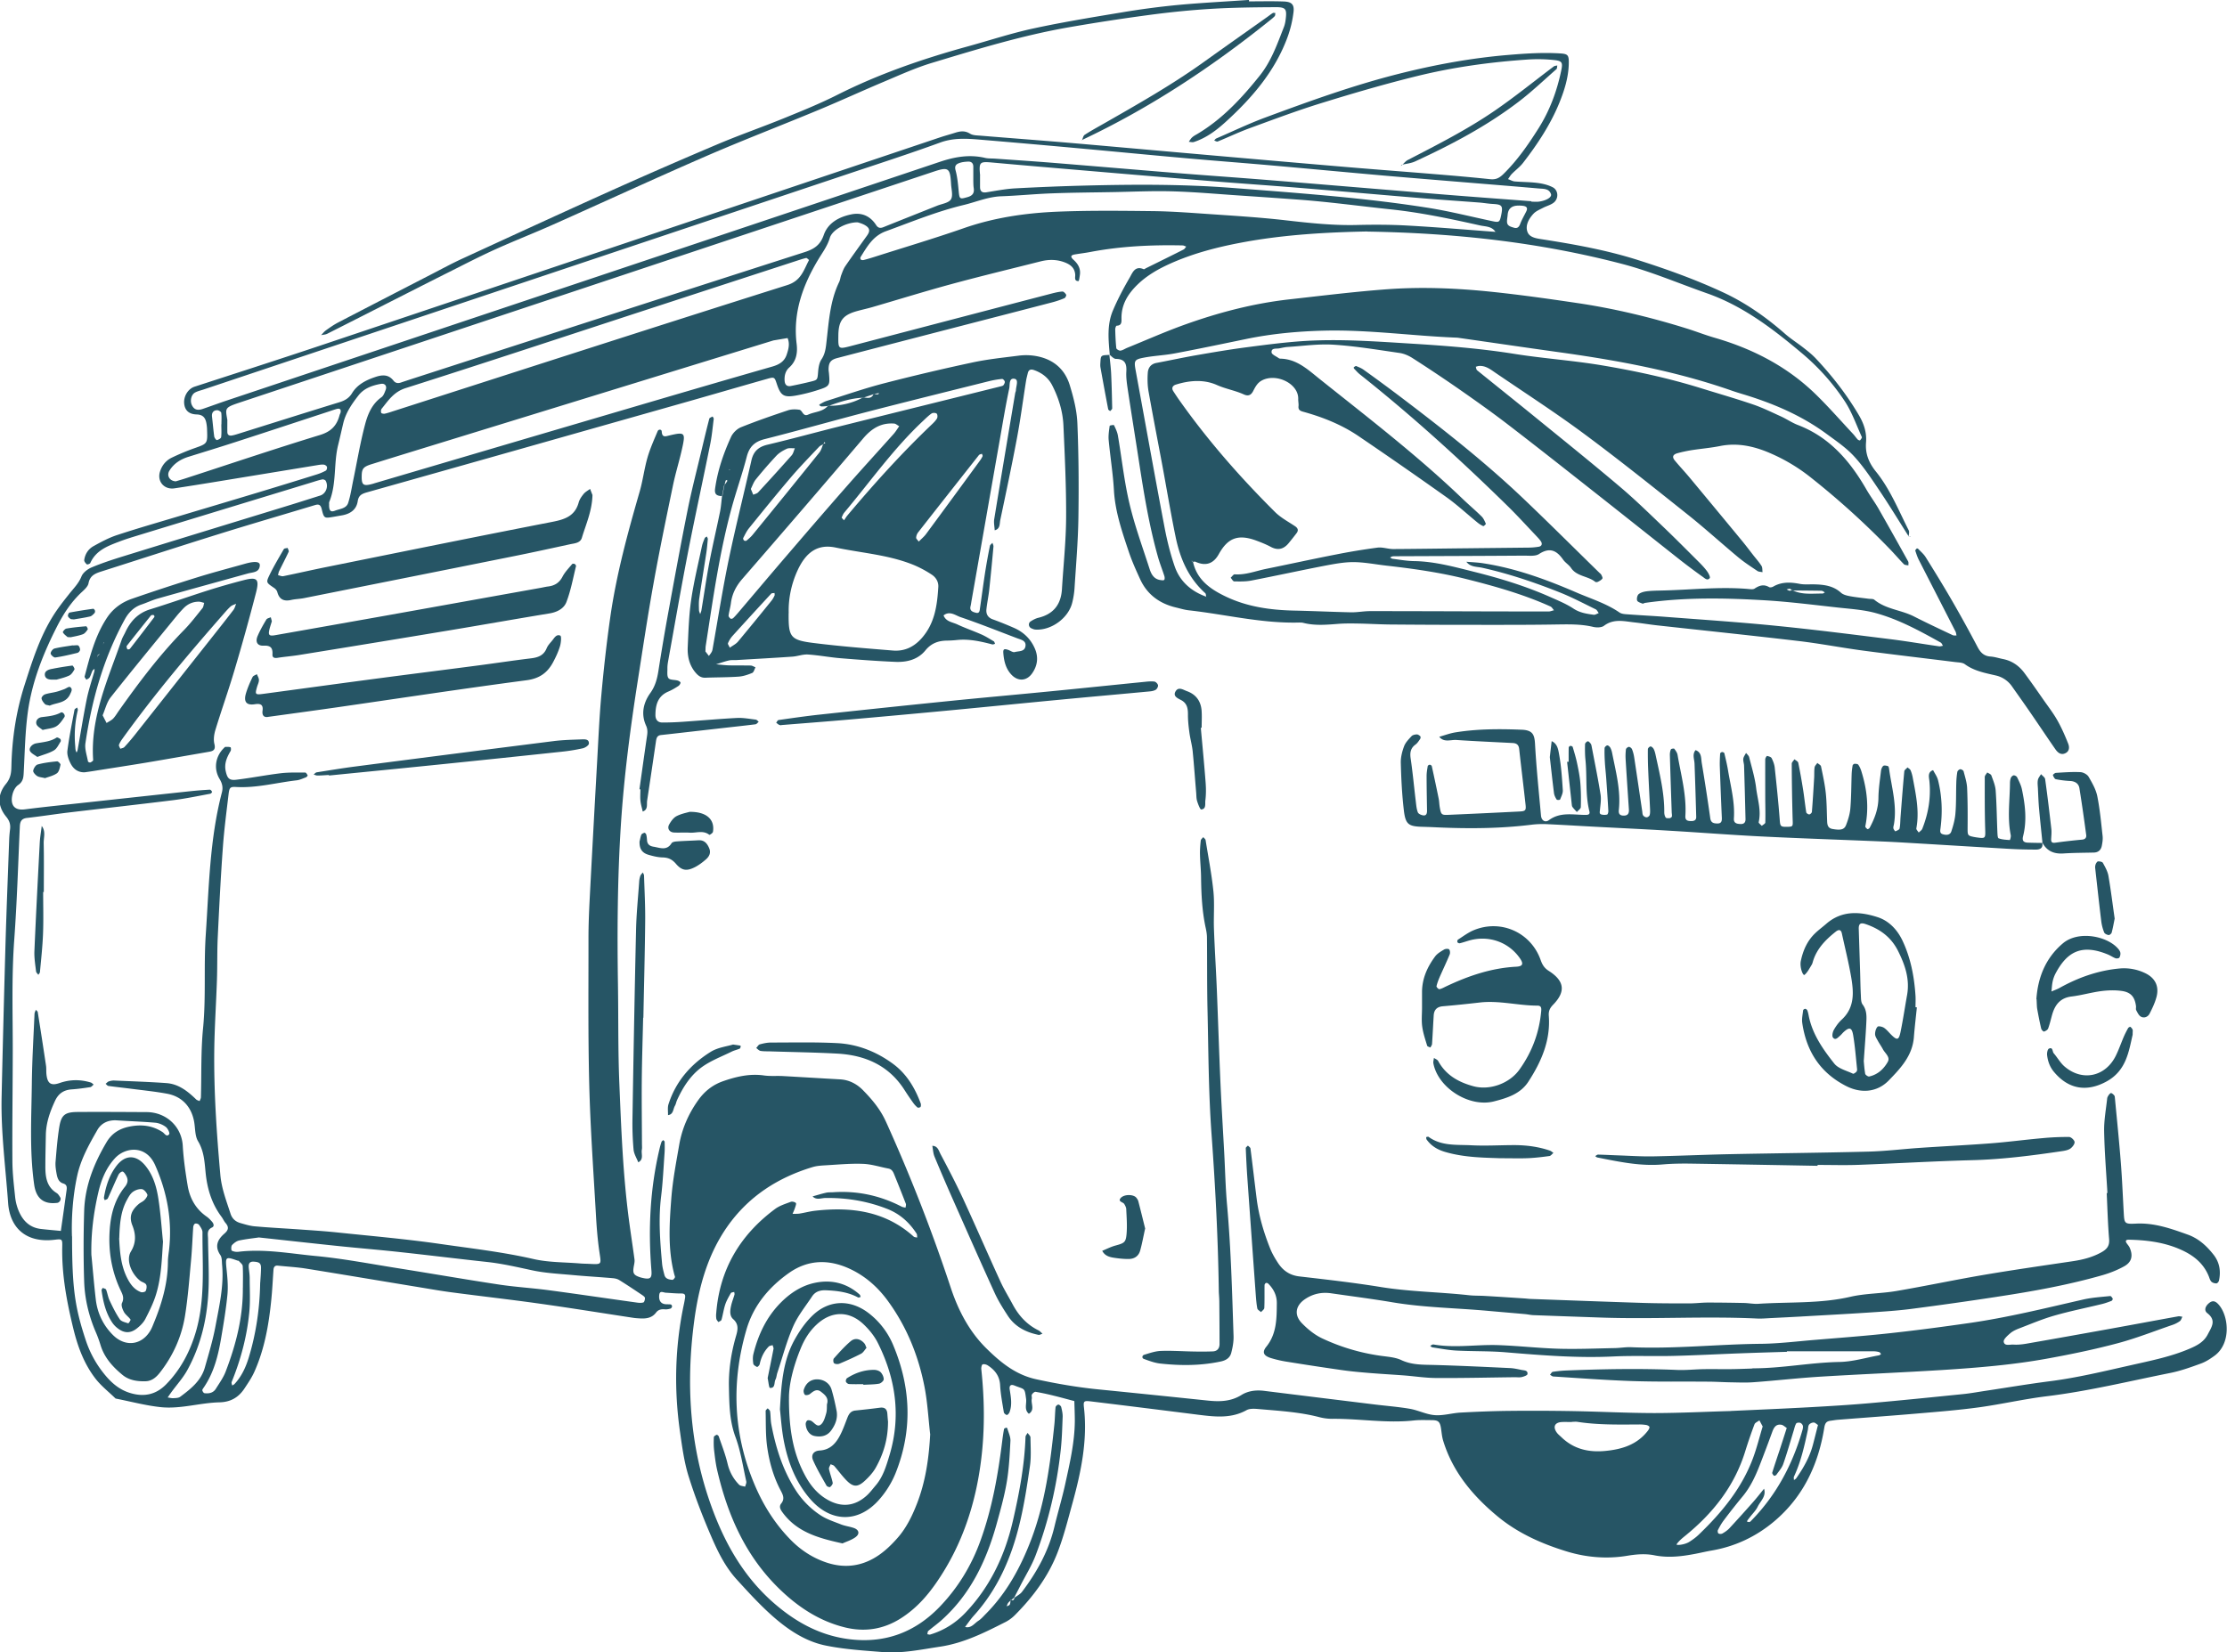 <svg fill="none" height="236" width="318" xmlns="http://www.w3.org/2000/svg"><clipPath id="a"><path d="M0 0h318v236H0z"/></clipPath><g clip-path="url(#a)" clip-rule="evenodd" fill="#00374a" fill-rule="evenodd" opacity=".85"><path d="M158.472 50.684c-.195-2.12-.417-4.272.426-6.29.689-1.636 1.523-3.213 2.417-4.747.392-.678.749-1.746 1.992-1.195.076.034.238-.102.366-.161 1.779-.882 3.566-1.755 5.336-2.654.154-.076.247-.27.375-.415-.179-.06-.358-.17-.536-.17-4.409-.093-8.793.11-13.133.933-.741.144-1.49.229-2.239.356-.579.102-.672.322-.187.763.664.602 1.038 1.263.911 2.162-.043.313-.12.881-.196.881-.655.017-.451-.56-.468-.89-.06-.975-.656-1.45-1.473-1.772-1.132-.44-2.281-.449-3.447-.16-4.255 1.076-8.528 2.102-12.767 3.255-3.779 1.025-7.515 2.187-11.269 3.28-.723.212-1.464.365-2.187.568-2.043.568-2.656 1.382-2.681 3.484-.026 1.992-.026 1.984 1.889 1.484 9.499-2.484 18.998-4.976 28.496-7.452.528-.135 1.064-.271 1.609-.305.179-.008.425.254.536.458.051.102-.111.432-.247.492a12.43 12.43 0 0 1-1.745.593c-4.315 1.127-8.639 2.238-12.962 3.357-5.916 1.534-11.831 3.06-17.738 4.603-.936.246-1.226.644-1.234 1.61 0 .204.042.407.059.61.145 1.68.103 1.806-1.54 2.332-1.038.34-2.111.61-3.192.805-1.719.305-2.17 0-2.715-1.644-.332-1.009-.34-1.043-1.464-.72-4.094 1.16-8.179 2.356-12.282 3.517-14.929 4.23-29.857 8.469-44.795 12.673-.74.212-1.183.433-1.31 1.272-.188 1.229-1.09 1.814-2.273 2.017-.409.068-.809.144-1.217.212-1.26.212-1.328.23-1.643-1.085-.162-.66-.425-.763-.987-.593-4.596 1.39-9.21 2.73-13.797 4.162-5.575 1.738-11.116 3.543-16.682 5.315-.885.28-1.634.585-1.839 1.679-.085.474-.587.915-.978 1.28-1.481 1.381-2.562 3.034-3.473 4.806-2.009 3.925-3.634 8.002-4.222 12.377-.374 2.772-.425 5.586-.57 8.383-.043.772-.026 1.441-.792 1.967-.408.271-.706.856-.825 1.356-.29 1.187 0 2.357 1.779 2.128 2.996-.381 6.009-.678 9.013-1.009 4.843-.525 9.695-1.059 14.538-1.576a54.297 54.297 0 0 1 2.868-.229c.102 0 .247.186.306.313.017.051-.153.255-.255.272-1.753.322-3.507.695-5.277.915-4.98.619-9.967 1.17-14.946 1.763-1.975.238-3.95.551-5.924.772-.8.085-1.013.491-1.047 1.203-.247 5.4-.408 10.809-.8 16.2-.391 5.341-.204 10.673-.213 16.013-.008 5.205-.085 10.41-.05 15.606.008 1.704.212 3.408.39 5.112.069.67.24 1.356.503 1.984.587 1.407 1.566 2.407 3.183 2.594.945.11 1.898.186 2.843.279.128-.924.264-1.839.392-2.763.144-1.017.28-2.026.425-3.043.06-.424.06-.806-.468-.967-.706-.212-.86-.848-.97-1.458-.094-.534-.179-1.093-.136-1.628.136-1.636.263-3.272.519-4.899.28-1.789.791-2.213 2.596-2.23 3.302-.025 6.604 0 9.898.017 2.775.017 4.98 2.043 5.15 4.79.11 1.907.383 3.806.698 5.696.298 1.814 1.149 3.349 2.706 4.434.281.195.52.449.75.703.246.272.408.679.025.857-.783.364-.579.991-.57 1.585.025 2.187.136 4.382.093 6.569-.093 4.298-.97 8.427-3.055 12.224-.622 1.128-1.515 2.103-2.273 3.145-.179.246-.349.5-.528.755.273.034.537.118.809.101.332-.016.74-.016.987-.203 1.49-1.11 2.97-2.272 3.507-4.154.562-1.975 1.157-3.942 1.532-5.959.536-2.882 1.217-5.764.936-8.74-.042-.466 0-1.026-.247-1.382-.86-1.254-.391-2.229.57-3.06.605-.517.673-.941.17-1.526-.22-.254-.357-.585-.56-.864-1.405-1.865-2.052-4.001-2.282-6.29-.153-1.552-.221-3.086-1.08-4.519-.46-.762-.392-1.856-.563-2.797-.383-2.128-1.736-3.603-3.864-3.993-1.685-.313-3.396-.483-5.098-.703-1.09-.144-2.187-.254-3.277-.407-.145-.017-.272-.204-.4-.305.153-.119.298-.297.468-.348.255-.085.545-.135.809-.118 2.468.11 4.936.186 7.405.364 1.745.127 3.038 1.161 4.247 2.331.119.119.323.161.493.238.069-.187.18-.365.188-.551.093-3.281-.017-6.587.306-9.851.434-4.442.085-8.892.383-13.334.46-6.824.562-13.682 2.307-20.353.187-.721.042-1.297-.34-1.933-.886-1.492-.571-3.264.672-4.451.05-.05.11-.118.161-.118.247 0 .511-.017.74.059.06.017.094.39.01.526-.537.907-.945 1.822-.69 2.916.23 1.009.502 1.314 1.54 1.187 2.111-.255 4.205-.67 6.316-.924 1.149-.136 2.323-.094 3.481-.102.128 0 .272.246.357.407.026.042-.144.237-.246.279-.452.17-.894.382-1.362.433-2.86.33-5.669 1.11-8.588.949-.894-.051-.987.076-1.107 1.102-.297 2.518-.63 5.027-.808 7.553-.307 4.23-.52 8.469-.724 12.707-.102 2.052-.05 4.112-.119 6.163-.11 3.348-.34 6.697-.383 10.045-.068 5.96.34 11.902.868 17.836.17 1.941.868 3.721 1.456 5.544.238.729.732 1.144 1.43 1.339.664.187 1.328.399 2.008.458 1.983.178 3.967.28 5.95.415 1.915.136 3.838.255 5.745.45 4.92.517 9.856.941 14.742 1.644 4.477.644 8.987 1.153 13.413 2.17 2.12.484 4.358.441 6.546.619.476.043.961.043 1.438.068 1.753.085 1.668.102 1.413-1.611-.281-1.89-.426-3.806-.528-5.722-.349-6.078-.783-12.164-.936-18.251-.179-6.976-.102-13.961-.11-20.946 0-1.848.076-3.696.17-5.544.349-6.697.715-13.394 1.089-20.082.162-2.942.298-5.883.553-8.808.34-3.815.758-7.612 1.302-11.41.877-6.129 2.494-12.046 4.205-17.963.451-1.576.647-3.221 1.098-4.798.374-1.305.936-2.551 1.464-3.806.12-.288.562-.288.579.05.05.933.579.688 1.115.56 2.162-.508 2.298-.406 1.821 1.755-.391 1.806-.953 3.569-1.328 5.375-.97 4.687-1.949 9.375-2.791 14.088-.835 4.646-1.532 9.317-2.264 13.987-1.056 6.765-1.941 13.547-2.384 20.388-.493 7.663-.536 15.326-.417 22.998.069 4.654 0 9.316.196 13.961.264 6.426.51 12.86 1.337 19.252.255 1.958.561 3.916.825 5.874.034.255-.008.534-.06.797-.238 1.178-.119 1.441.869 1.772.127.042.263.068.4.102 1.072.237 1.302 0 1.208-1.111-.476-5.832-.195-11.622 1.158-17.335.076-.331.17-.662.28-.984.035-.11.162-.186.248-.271.076.085.204.161.204.246.008.551.025 1.093-.017 1.644-.145 2.052-.239 4.103-.485 6.138-.4 3.221-.154 6.425.136 9.63.05.542.196 1.076.332 1.602.144.568.655.661 1.132.703.119.009.298-.195.366-.347.042-.093-.043-.255-.077-.39-.945-3.577-.715-7.214-.442-10.825.195-2.586.689-5.154 1.132-7.714.4-2.323 1.327-4.442 2.706-6.375.911-1.28 2.068-2.196 3.532-2.713 1.89-.661 3.813-1.119 5.856-.831.877.128 1.787.043 2.673.085 2.74.153 5.472.322 8.213.475 1.311.076 2.409.67 3.277 1.56 1.294 1.322 2.468 2.721 3.251 4.459a240.652 240.652 0 0 1 9.252 23.701c1.081 3.281 2.664 6.333 5.166 8.774 2.009 1.967 4.137 3.713 7.073 4.349 2.962.644 5.924 1.153 8.937 1.449 5.192.517 10.384 1.052 15.584 1.594 1.669.17 3.26.136 4.767-.805.936-.585 2.06-.729 3.192-.594 5.251.653 10.494 1.297 15.746 1.942 1.702.211 3.421.339 5.106.627 1.209.212 2.366.822 3.567.907 1.208.093 2.442-.297 3.668-.365 2.332-.127 4.664-.22 6.996-.245a326.11 326.11 0 0 1 9.065.033c3.838.068 7.686.272 11.524.28 3.634 0 7.277-.186 10.912-.288.068 0 .136-.017.204-.017 3.702-.17 7.405-.322 11.107-.526 2.877-.161 5.762-.33 8.631-.584 4.451-.39 8.894-.848 13.337-1.297 1.089-.111 2.17-.314 3.251-.475 3.056-.458 6.103-.975 9.167-1.365 3.89-.5 7.694-1.424 11.507-2.28 2.877-.653 5.779-1.221 8.512-2.408 1.029-.449 1.949-.949 2.493-2.009.537-1.042 1.269-1.983-.076-3.026-.485-.382-.29-.975.221-1.407.494-.424.902-.373 1.387.169 1.473 1.628 1.839 5.587-.595 7.341-.605.441-1.26.865-1.958 1.111-1.421.517-2.851 1.034-4.332 1.331-5.856 1.17-11.661 2.594-17.61 3.323-3.268.398-6.486 1.144-9.746 1.593-2.859.39-5.736.619-8.613.865-3.83.331-7.669.602-11.507.907-.341.026-.681.093-1.022.136-.613.076-.808.33-.919 1.034-.843 5.213-2.979 9.799-7.09 13.292-2.613 2.212-5.626 3.645-9.03 4.221-.741.128-1.481.306-2.222.45-1.966.381-3.924.627-5.932.22-1.285-.254-2.579-.144-3.89.076-2.885.475-5.805.229-8.562-.61-3.55-1.085-6.963-2.585-9.873-4.984-3.55-2.933-6.444-6.358-7.814-10.843-.179-.576-.221-1.203-.315-1.805-.153-.924-.391-1.136-1.362-1.136-.825 0-1.651-.042-2.468.042-3.924.441-7.822-.271-11.737-.229a7.402 7.402 0 0 1-1.83-.245c-2.877-.746-5.83-.899-8.775-1.162-.528-.042-1.158-.068-1.592.17-2.204 1.221-4.511.949-6.843.661a3086.524 3086.524 0 0 0-15.337-1.907c-1.064-.127-1.141-.06-1.03.924.519 4.654-.417 9.129-1.634 13.563-.656 2.373-1.251 4.781-2.137 7.07-1.319 3.424-3.489 6.341-6.077 8.943a5.363 5.363 0 0 1-1.319.983c-2.996 1.518-5.983 3.035-9.388 3.544-2.724.407-5.422.992-8.188.771-2.732-.22-5.498-.39-8.179-.941-2.869-.593-5.32-2.238-7.49-4.145-1.847-1.628-3.515-3.459-5.175-5.281-1.634-1.789-2.707-3.976-3.651-6.172-1.218-2.822-2.333-5.705-3.243-8.638-.621-2.009-.902-4.145-1.2-6.239-.885-6.154-.732-12.283.57-18.369.06-.272.102-.543.145-.806.06-.398-.009-.627-.511-.627-.74.009-1.49-.068-2.23-.11-.366-.017-.868-.365-.945.313-.093.789.221 1.247.843 1.323.264.034.545 0 .808.042.077.009.188.187.18.28-.018.11-.12.28-.214.305-.255.076-.544.136-.808.11-.51-.042-.936.026-1.268.467-.613.813-1.498.89-2.418.822-.272-.017-.553-.034-.825-.076-4.486-.679-8.954-1.408-13.448-2.035-4.154-.585-8.316-1.051-12.47-1.602-1.497-.195-2.987-.458-4.476-.704-5.422-.89-10.835-1.805-16.265-2.678-1.354-.221-2.732-.289-4.094-.433-.451-.051-.605.221-.63.602-.102 1.433-.17 2.874-.315 4.298-.357 3.552-.962 7.053-2.451 10.342-.366.797-.877 1.543-1.362 2.28-.843 1.289-1.983 1.967-3.6 2.001-2.8.068-5.558.983-8.367.687-2.17-.229-4.298-.806-6.451-1.23-.97-.949-2.077-1.805-2.894-2.873-1.609-2.094-2.503-4.519-3.133-7.079-.944-3.874-1.676-7.748-1.591-11.757.025-1.102-.034-1.094-1.115-.967-4.154.484-6.367-1.797-6.613-5.255C.8 166.768.119 161.741.23 156.664c.162-7.257.349-14.504.553-21.761.145-4.993.349-9.977.528-14.97.017-.475.06-.958.119-1.433.094-.703-.043-1.237-.545-1.848-1.251-1.526-1.276-3.17-.034-4.688.639-.779.758-1.534.775-2.441.085-3.984.664-7.892 1.89-11.707 1.089-3.399 2.153-6.79 4.06-9.841.689-1.103 1.497-2.128 2.306-3.145.63-.797 1.353-1.5 1.753-2.501.221-.551.885-1.051 1.473-1.297 1.455-.61 2.961-1.102 4.468-1.569 8-2.475 16.01-4.925 24.019-7.383 1.379-.424 2.74-.865 4.12-1.297.825-.263 1.233-1.314.79-2.11-.067-.128-.34-.23-.493-.196-.468.094-.928.246-1.387.39-8.537 2.603-17.074 5.205-25.61 7.816-.656.203-1.311.415-1.95.661-1.677.636-3.362 1.255-4.17 3.069-.051.119-.426.246-.494.195-.179-.153-.4-.424-.374-.619.119-.856.578-1.568 1.327-1.984 1.073-.593 2.17-1.186 3.32-1.568 2.928-.966 5.898-1.814 8.852-2.704 3.676-1.102 7.362-2.196 11.039-3.306a995.898 995.898 0 0 0 8.664-2.662 7.062 7.062 0 0 0 1.302-.55c.12-.069.205-.382.154-.535-.043-.135-.273-.297-.434-.313-.264-.034-.545.008-.817.05l-15.04 2.467c-1.83.297-3.66.594-5.49.865-1.472.22-2.51-1.009-2.051-2.408.29-.898.86-1.585 1.694-1.983 1.047-.5 2.119-.95 3.217-1.34 1.847-.652 1.881-.652 1.804-2.619a5.82 5.82 0 0 0-.11-1.017c-.153-.738-.502-1.162-1.388-1.187-1.132-.034-1.676-.619-1.77-1.551-.102-1.068.57-2.12 1.49-2.416 6-1.95 12.009-3.883 17.984-5.883 29.483-9.893 58.958-19.811 88.441-29.72.715-.238 1.447-.433 2.162-.662.74-.237 1.413-.33 2.153.136.426.262 1.056.237 1.6.288 4.103.339 8.214.644 12.316.992 5.814.5 11.627 1.025 17.44 1.534 7.524.661 15.048 1.322 22.572 1.958 4.102.348 8.213.653 12.324.992 2.673.22 5.337.45 8.001.73.826.084 1.319-.162 1.932-.772 1.975-1.95 3.524-4.188 4.988-6.51 1.591-2.527 2.604-5.265 3.217-8.172.264-1.247.162-1.45-1.14-1.577a21.93 21.93 0 0 0-3.499-.068c-5.353.356-10.664 1.077-15.873 2.357-4.596 1.127-9.15 2.458-13.669 3.857-3.473 1.068-6.886 2.356-10.299 3.602-1.549.568-3.039 1.28-4.562 1.9-.128.05-.332-.085-.502-.136.093-.094.17-.238.281-.289 2.332-1.008 4.621-2.11 6.996-2.992 6.239-2.314 12.511-4.586 18.972-6.222 5.191-1.314 10.451-2.289 15.814-2.73 2.408-.203 4.791-.356 7.2-.22 1.26.068 1.396.212 1.371 1.483-.043 1.95-.622 3.79-1.337 5.561-1.276 3.128-3.132 5.934-5.192 8.596-.459.593-1.081 1.043-1.608 1.585-.213.22-.358.492-.537.738.315.11.622.296.945.33 1.098.093 2.205.076 3.294.22.732.094 1.49.28 2.136.611.852.44.877 1.678.094 2.238-.434.314-.996.45-1.472.703-.477.246-1.013.467-1.362.84-.664.712-1.2 1.661-.86 2.594.29.805 1.285.932 2.111 1.06 4.622.72 9.226 1.55 13.678 2.966 4.111 1.306 8.205 2.78 12.111 4.595 3.226 1.492 6.18 3.56 8.878 5.934.817.72 1.761 1.305 2.621 1.983.596.467 1.192.933 1.711 1.475 2.357 2.501 4.468 5.197 6.213 8.164.715 1.212 1.141 2.475 1.021 3.9-.127 1.567.384 2.873 1.396 4.136 2.043 2.518 3.243 5.544 4.699 8.41.127.253 0 .635-.017.957l.034-.06c-1.43-2.246-2.809-4.526-4.299-6.73-1.106-1.645-2.213-3.323-3.557-4.773-1.149-1.237-2.596-2.212-3.967-3.22-3.523-2.578-7.49-4.273-11.643-5.545-.587-.178-1.183-.356-1.77-.56-8.069-2.83-16.427-4.356-24.862-5.526-4.622-.645-9.235-1.323-13.856-1.984-.205-.025-.409-.068-.613-.076-6.307-.246-12.58-1.153-18.912-1-3.779.093-7.533.44-11.235 1.212-3.362.695-6.716 1.398-10.086 2.034-1.473.28-2.996.33-4.469.619-1.336.254-1.387.45-1.132 1.831 1.371 7.46 2.707 14.928 4.12 22.388.357 1.873.817 3.747 1.438 5.552.749 2.187 2.375 3.611 4.571 4.383l.102-.017-.162.017c-.042-.178-.025-.424-.136-.526-2.409-2.161-3.6-4.967-4.23-8.036-.69-3.348-1.251-6.722-1.873-10.088-.664-3.56-1.361-7.12-1.991-10.68-.154-.865-.171-1.772-.111-2.645.043-.721.426-1.28 1.234-1.433 1.89-.356 3.762-.763 5.652-1.094 2.434-.423 4.868-.839 7.311-1.153 2.783-.364 5.575-.729 8.375-.898 4.945-.288 9.882.068 14.818.373 4.996.305 9.984.687 14.938 1.475 4.128.661 8.315.94 12.443 1.628 4.801.805 9.567 1.83 14.231 3.28 2.485.772 4.996 1.492 7.456 2.331 1.362.467 2.656 1.11 3.966 1.704.809.373 1.558.89 2.384 1.212 4.536 1.73 7.464 5.146 9.796 9.198.545.95 1.209 1.831 1.753 2.78a588.348 588.348 0 0 1 4.222 7.52c.085.152.026.373.034.567-.221-.05-.511-.042-.647-.178-.672-.686-1.294-1.424-1.957-2.11a114.776 114.776 0 0 0-11.431-10.35 25.454 25.454 0 0 0-5.83-3.45c-2.23-.95-4.554-1.459-7.022-.967-1.345.271-2.715.381-4.077.593-.673.11-1.353.254-2.009.433-.664.186-.8.534-.391 1.034.698.847 1.455 1.644 2.153 2.484 2.451 2.95 4.894 5.9 7.337 8.858.613.737 1.191 1.509 1.779 2.263.383.483.8.95 1.123 1.467.145.237.102.593.145.89-.247-.051-.545-.043-.741-.178-.91-.61-1.838-1.212-2.681-1.907-2.425-2.018-4.758-4.146-7.226-6.112-4.936-3.934-9.864-7.884-14.937-11.64-4.077-3.017-8.35-5.772-12.546-8.637-.732-.5-1.447-1.077-2.426-.975-.127.017-.255.076-.391.11.059.17.068.407.187.5 2.826 2.289 5.669 4.552 8.486 6.85 3.992 3.246 8.001 6.476 11.924 9.799 2.145 1.814 4.154 3.79 6.188 5.73 1.685 1.611 3.328 3.273 4.979 4.917.434.432.868.882 1.234 1.373.222.297.519.856.409 1.01-.332.44-.724.016-1.039-.204a94.99 94.99 0 0 1-3.132-2.34c-4.145-3.272-8.281-6.57-12.426-9.833-4.043-3.188-8.078-6.375-12.163-9.511-2.281-1.755-4.639-3.425-6.996-5.07a207.332 207.332 0 0 0-6.682-4.459c-.553-.356-1.217-.644-1.864-.737-3.123-.45-6.247-.975-9.396-1.178-2.171-.145-4.375.186-6.571.322-.408.025-.808.127-1.217.203-.434.076-1.141-.093-1.081.577.026.305.672.559 1.038.83a.49.49 0 0 0 .196.06c2.324.034 3.907 1.526 5.558 2.848 6.971 5.57 14.052 10.995 20.495 17.183.894.856 1.839 1.653 2.715 2.517.273.272.435.67.596 1.035.026.05-.306.364-.366.339a3.685 3.685 0 0 1-.851-.534c-1.489-1.212-2.902-2.535-4.468-3.645a713.86 713.86 0 0 0-12.512-8.69c-2.4-1.627-5.081-2.695-7.873-3.467-.443-.118-.74-.27-.681-.805.034-.33-.051-.678-.042-1.017.068-2.196-3.116-3.73-5.167-2.662-.672.348-.962.941-1.276 1.543-.29.551-.673.763-1.337.458-1.234-.56-2.587-.78-3.855-1.348-1.847-.814-3.882-.661-5.831-.05-.442.135-.672.474-.374.94.298.458.596.916.919 1.365 4.051 5.722 8.665 10.977 13.635 15.92.809.797 1.864 1.356 2.817 1.992.435.288.537.602.23 1.008-.374.492-.757.975-1.149 1.45-.706.84-1.523 1.043-2.536.5-.664-.356-1.37-.636-2.077-.898-2.562-.941-4.043-.399-5.336 1.932-.772 1.396-1.884 1.76-3.337 1.094-.102-.05-.264.017-.391.025a22.76 22.76 0 0 1-.128-.203c0 .042-.017.11 0 .119.042.025.111.025.162.042.561 2.61 2.502 3.95 4.715 5.001 3.098 1.475 6.417 1.925 9.813 1.993 2.673.059 5.354.186 8.027.245.885.017 1.778-.16 2.664-.17 5.149 0 10.307.018 15.456.035 3.371.008 6.733.017 10.103.017.256 0 .519-.119.775-.178-.171-.178-.298-.441-.502-.534-3.89-1.755-7.976-2.908-12.112-3.942-3.737-.933-7.533-1.467-11.354-1.899-1.558-.178-3.115-.492-4.681-.5-1.362 0-2.733.263-4.086.517-3.507.678-6.988 1.441-10.494 2.12-.792.152-1.617.135-2.435.118-.17 0-.34-.34-.502-.526.196-.17.392-.491.571-.483 1.549.11 2.97-.466 4.442-.771 3.294-.67 6.58-1.39 9.882-2.035a92.658 92.658 0 0 1 6.077-1.009c.724-.093 1.49.204 2.239.204 3.498-.017 6.987-.076 10.486-.11 2.885-.034 5.77-.06 8.656-.094a9.59 9.59 0 0 0 1.634-.127c.417-.068.553-.39.315-.763-.188-.28-.434-.534-.664-.78-1.37-1.44-2.707-2.916-4.128-4.306-6.716-6.587-13.669-12.902-21.04-18.751-.315-.246-.579-.56-.86-.848-.034-.042-.051-.17-.025-.186.102-.077.255-.204.34-.17.375.153.758.305 1.081.543a249.997 249.997 0 0 1 5.141 3.78c6.128 4.646 12.18 9.393 17.746 14.7 3.626 3.458 7.167 6.993 10.75 10.494.102.093.221.178.281.297.085.17.221.44.153.534-.136.203-.392.339-.621.458-.111.059-.315.076-.392.017-1.047-.848-2.63-.755-3.464-1.992-.306-.45-.826-.746-1.132-1.187-.919-1.314-1.907-1.797-3.439-.797-.553.356-1.464.22-2.213.229-6.119.042-12.23.06-18.35.085-.136 0-.281 0-.409.034-.102.025-.204.101-.297.152.119.06.229.161.349.178 1.021.127 2.042.314 3.064.33 2.987.043 5.838.848 8.698 1.56 3.66.916 7.269 2.027 10.733 3.56 1.123.501 2.29.976 3.311 1.645.911.61 1.898.763 2.911.899.23.034.485-.153.732-.237-.145-.187-.247-.441-.426-.534-1.728-.84-3.43-1.747-5.217-2.45-3.567-1.416-7.209-2.645-10.971-3.484-.792-.178-1.72-.085-2.29-.865.8.068 1.617.093 2.409.22 4.647.712 9.013 2.315 13.311 4.171 2.077.899 4.256 1.56 6.146 2.857.306.212.774.237 1.174.263 1.779.135 3.566.22 5.345.356 5.269.406 10.554.754 15.814 1.28 5.465.542 10.92 1.237 16.368 1.915 2.315.289 4.621.687 6.928 1.018.179.025.374-.051.562-.077-.111-.16-.179-.381-.332-.466-3.005-1.67-6.026-3.331-9.363-4.23-1.702-.458-3.515-.568-5.285-.763-3.413-.373-6.826-.814-10.256-1.025-5.763-.348-11.542-.467-17.287.355-.136.017-.289.145-.392.102-.28-.11-.689-.229-.757-.44-.085-.263.017-.738.221-.908.29-.237.741-.356 1.132-.406.681-.085 1.371-.094 2.06-.11 4.12-.085 8.23-.569 12.358-.23.341.026.766.11 1.005-.05.681-.45 1.311-.653 2.077-.204.136.076.417.017.578-.076 1.209-.704 2.477-.644 3.796-.39.664.127 1.371.05 2.06.068 1.396.034 2.724.195 3.83 1.203.324.289.843.407 1.294.492.877.161 1.77.246 2.656.365.272.033.621-.009.8.135 1.642 1.365 3.813 1.45 5.634 2.374 1.83.932 3.694 1.805 5.558 2.687.153.076.366.034.545.05-.043-.186-.051-.39-.137-.559-1.744-3.416-3.498-6.824-5.242-10.24-.213-.415-.358-.873-.503-1.314-.025-.076.111-.22.196-.305.026-.025.162-.017.196.026.374.39.808.754 1.089 1.203 1.268 2.035 2.528 4.078 3.728 6.155a188.975 188.975 0 0 1 3.669 6.654c.417.797.902 1.314 1.855 1.382.613.042 1.209.246 1.813.364 1.277.255 2.273.967 3.03 1.984.936 1.263 1.839 2.56 2.741 3.857.664.949 1.387 1.882 1.957 2.891.605 1.068 1.098 2.195 1.549 3.331.205.509.205 1.127-.451 1.407-.63.263-1.064-.152-1.379-.602-1.132-1.627-2.23-3.28-3.353-4.916-.928-1.357-1.881-2.696-2.826-4.035a3.828 3.828 0 0 0-2.323-1.577c-1.532-.356-3.09-.636-4.418-1.61-.349-.255-.919-.247-1.387-.306-4.358-.542-8.733-1.051-13.082-1.628-3.064-.406-6.103-1-9.167-1.364-6.749-.797-13.516-1.5-20.274-2.247-1.089-.118-2.179-.305-3.268-.424-1.472-.16-2.953-.567-4.341.475-.366.28-1.081.28-1.574.161-1.762-.415-3.533-.364-5.32-.339-4.119.068-8.247.051-12.375.051-3.779 0-7.558-.017-11.338-.05-1.515-.018-3.021-.111-4.536-.136-.962-.017-1.924-.026-2.877.05-1.651.127-3.294.272-4.919-.144-.196-.05-.409-.05-.613-.05-5.328.144-10.503-1.162-15.746-1.747-.613-.068-1.209-.254-1.813-.398-2.341-.551-4.12-1.84-5.132-4.044-.596-1.305-1.192-2.62-1.643-3.984-.953-2.848-1.932-5.688-2.102-8.748-.137-2.39-.528-4.764-.749-7.146-.06-.67.051-1.357.144-2.026.009-.068.588-.153.613-.102.23.483.477.983.562 1.5.553 3.239.894 6.52 1.651 9.706.749 3.18 1.89 6.273 2.894 9.401.238.73.63 1.39 1.506 1.518.188.025.443.076.554-.017.093-.076.085-.365.034-.534-.29-.907-.647-1.797-.911-2.721-1.268-4.485-2.017-9.08-2.724-13.682-.527-3.45-1.089-6.892-1.608-10.342-.119-.814-.239-1.645-.196-2.45.068-1.119-.162-1.822-1.481-1.84-.34 0-.672-.432-1.004-.67l.059.069.068.025zM144.361 228.54c-.137.136-.298.263-.409.416-.102.144-.145.322-.213.483.153-.085.383-.127.443-.255.102-.203.093-.457.136-.695.323.178.485.051.536-.279.366-.28.817-.5 1.081-.848 2.128-2.806 3.805-5.841 4.63-9.308.477-2 1.073-3.967 1.515-5.968.656-3.009 1.371-6.01 1.396-9.112 0-.95-.042-1.908-.068-2.857-.97-.254-1.94-.526-2.911-.763a34.678 34.678 0 0 0-2.621-.56c-.153-.025-.426.212-.528.39-.085.153.026.407-.017.602-.145.712.477 1.585-.417 2.145-.698-.593-.306-1.399-.392-2.102-.221-1.687-.17-1.331-1.659-1.933-.528-.212-.775 0-.681.585.17 1.085.374 2.17-.034 3.238-.06.161-.281.398-.383.381-.17-.033-.4-.237-.426-.389-.204-1.281-.459-2.569-.528-3.858-.068-1.313-.74-2.17-1.761-2.831-.205-.135-.537-.22-.741-.144-.127.051-.204.441-.187.67.451 4.238.511 8.502.008 12.707-.757 6.383-2.698 12.402-6.417 17.785-1.387 2.009-2.954 3.738-5.022 5.069-2.519 1.619-5.217 2.034-8.086 1.322-3.625-.907-6.621-2.882-9.285-5.459-4.86-4.705-7.431-10.579-8.92-17.022-.213-.932-.324-1.89-.434-2.84-.068-.61-.06-1.229-.034-1.839 0-.127.238-.271.4-.339.059-.026.263.118.298.22.442 1.289.944 2.569 1.259 3.891.281 1.187.817 2.17 1.651 3.018.188.186.571.195.86.28.06-.255.213-.526.162-.755-.477-2.127-.792-4.323-1.549-6.357-.86-2.323-.877-4.697-.928-7.07-.06-2.467.315-4.909 1.004-7.299.247-.848.46-1.687-.391-2.441-.553-.492-.451-1.263-.298-1.942.119-.534.332-1.042.477-1.568.034-.11-.026-.254-.035-.381-.17.05-.425.059-.485.169-.298.526-.612 1.06-.8 1.628-.23.712-.332 1.466-.536 2.187-.042.135-.289.22-.443.322-.102-.153-.255-.297-.289-.458a2.915 2.915 0 0 1-.017-.814c.485-6.256 3.405-11.172 8.409-14.885.639-.475 1.464-.729 2.23-1.017.204-.077.57.008.732.161.094.084-.042.457-.119.686-.094.297-.23.577-.349.865.332-.009.664.017.987-.034.749-.119 1.481-.322 2.23-.407 5.167-.585 10.018.042 14.07 3.688.119.11.34.101.51.144-.025-.187 0-.416-.085-.56-1.021-1.585-2.366-2.806-4.153-3.518-2.852-1.127-5.805-1.619-8.861-1.576-.612 0-1.293.347-1.838-.229.647-.178 1.285-.382 1.94-.526.332-.076.681-.042 1.03-.068 3.447-.229 6.69.483 9.746 2.06.162.085.366.102.553.144.017-.186.102-.398.043-.559a233.65 233.65 0 0 0-1.592-4.01c-.179-.441-.332-.915-.902-1.017-1.209-.229-2.409-.627-3.618-.67-1.71-.068-3.43.093-5.149.195-.681.043-1.396.068-2.043.263-5.013 1.517-9.192 4.213-12.23 8.562-2.826 4.06-4.06 8.723-4.69 13.453-1.183 8.909-.664 17.742 2.417 26.321 1.949 5.442 4.715 10.316 9.175 14.123 2.92 2.492 6.154 4.297 10.018 4.899 5.311.823 9.814-.763 13.465-4.569 2.579-2.687 4.503-5.832 5.788-9.375 1.693-4.663 2.536-9.503 3.14-14.394.069-.543.145-1.077.247-1.611.017-.085.205-.144.324-.186.034-.009.136.059.144.11.162.585.468 1.187.443 1.763-.102 1.975-.196 3.967-.528 5.917-.34 2.017-.902 4.001-1.447 5.976-1.455 5.222-3.711 10.003-7.839 13.708-.612.551-1.285 1.025-1.915 1.559-.102.085-.093.305-.136.467.136.017.281.084.4.05 1.949-.585 3.626-1.636 5.022-3.102 3.558-3.722 5.668-8.231 6.8-13.165.903-3.925 1.66-7.901 1.796-11.953 0-.203.196-.39.298-.584.145.22.409.432.409.652.017 1.365.119 2.747-.077 4.095-.4 2.772-.825 5.552-1.489 8.273-1.175 4.841-3.124 9.333-6.537 13.097-.451.5-.826 1.068-1.234 1.602.877.229 1.311-.508 1.898-.881.4-.255.715-.636 1.055-.975 3.005-3.026 4.988-6.688 6.486-10.622 2.009-5.298 2.732-10.859 3.311-16.445.085-.814.085-1.645.17-2.459.017-.152.255-.373.4-.381.128-.008.375.203.409.356.11.458.221.933.204 1.399-.06 1.568-.102 3.145-.272 4.704-.562 5.188-1.745 10.249-3.609 15.132-.562 1.458-1.405 2.806-2.12 4.205-.306.601-.621 1.195-.927 1.788-.154.119-.307.246-.451.365zM255.85 84.338c-.085-.085-.161-.23-.255-.237-.153-.017-.323.05-.485.084.145.068.281.161.425.187.111.017.239-.06.358-.094 1.387.712 2.877.484 4.341.5.119 0 .238-.11.349-.169-.162-.076-.332-.229-.494-.229a353.722 353.722 0 0 0-4.247-.042zm-42.267-51.235c.094 0 .179.008.272.017-.11 0-.212-.009-.323-.017-.511-.789-1.413-.738-2.162-.899-4.213-.94-8.426-1.84-12.75-2.297-4.494-.475-8.979-1.094-13.499-1.416-2.672-.195-5.336-.381-8.009-.56-3.217-.211-6.434-.508-9.652-.601-2.877-.085-5.77.06-8.647.11-2.877.051-5.762.068-8.639.178-2.4.085-4.784.33-7.184.416-1.889.067-3.6.813-5.387 1.246-3.822.915-7.431 2.407-11.099 3.746-1.864.679-2.69 2.213-3.626 3.705-.051.076-.026.28.043.339.085.076.263.102.374.076a27.719 27.719 0 0 0 1.583-.458c4.247-1.356 8.528-2.627 12.733-4.094 4.324-1.509 8.784-2.162 13.303-2.357 4.528-.186 9.065-.135 13.593-.084 2.604.025 5.209.22 7.805.398 3.762.263 7.541.483 11.286.916 3.345.381 6.673.746 10.052.67 2.468-.06 4.953-.06 7.413.084 4.179.229 8.35.594 12.529.899zm-18.299-.043c-5.55.11-11.788.416-17.959 1.577-3.524.661-6.971 1.551-10.248 3.026-1.693.763-3.302 1.679-4.655 2.993-1.379 1.34-2.324 2.873-2.281 4.874.008.492.017.975-.698.992-.077 0-.205.356-.196.542.025.89.059 1.78.153 2.662.017.144.392.373.579.356.323-.042.63-.254.945-.39 2.672-1.085 5.311-2.255 8.017-3.238 4.92-1.78 9.958-3.111 15.167-3.696 4.639-.517 9.269-1.094 13.925-1.441 4.945-.364 9.899-.161 14.827.347 4.094.424 8.179 1 12.247 1.603 5.312.78 10.512 2.026 15.636 3.62 1.379.423 2.715.957 4.102 1.356 5.439 1.576 10.341 4.103 14.41 8.061 1.864 1.814 3.575 3.781 5.354 5.68.229.246.425.542.655.788.077.085.298.153.332.128.119-.136.306-.373.264-.475-.792-1.738-1.422-3.586-2.469-5.163a31.934 31.934 0 0 0-6.009-6.739c-4.153-3.501-8.443-6.807-13.66-8.638-4.077-1.433-8.078-3.154-12.248-4.23-11.618-3.018-23.483-4.366-36.19-4.578zM32.462 60.051c0 .56-.008 1.11 0 1.653.009.45.298.568.69.492.272-.051.536-.127.8-.212 4.851-1.517 9.694-3.052 14.546-4.544.766-.237 1.353-.593 1.77-1.28.757-1.237 1.974-1.856 3.302-2.305.97-.331 1.89-.416 2.613.508.298.382.673.416 1.098.263.52-.178 1.047-.348 1.566-.517 18.683-6.044 37.357-12.097 56.056-18.099 1.353-.432 2.23-1.017 2.723-2.441.605-1.746 2.196-2.594 3.941-2.95 1.481-.305 2.707.237 3.541 1.534.272.416.587.475 1.047.289 2.545-1.026 5.098-2.035 7.643-3.052.689-.28 1.651-.39 1.983-.907s.068-1.441.026-2.187c-.137-2.34-.358-2.492-2.562-1.755-33.024 10.995-66.048 21.998-99.08 32.976-2.162.72-1.975.805-1.694 2.526zm186.211-31.289v.043c.34 0 .689.034 1.03 0 1.081-.136 1.906-.627 1.77-1.068-.272-.83-1.064-.755-1.719-.814-3.558-.314-7.116-.593-10.673-.89-3.83-.314-7.669-.627-11.499-.958-5.473-.483-10.937-1-16.41-1.483-3.898-.34-7.805-.636-11.703-.984-5.269-.466-10.529-.983-15.789-1.458a1841.04 1841.04 0 0 0-13.745-1.204c-1.907-.16-3.779-.28-5.686.416-4.511 1.644-9.09 3.12-13.644 4.645L29.007 55.652c-.392.127-.8.22-1.158.415-.562.314-.749 1.22-.434 1.831.306.602.774.771 1.532.509 1.166-.399 2.332-.831 3.498-1.221 33.918-11.35 67.844-22.684 101.753-34.07 2.145-.72 4.23-1.084 6.452-.567.459.11.953.076 1.438.11 2.741.195 5.481.373 8.222.594 5.881.474 11.771.983 17.652 1.457 4.316.348 8.631.645 12.946.992 6.026.483 12.044.992 18.07 1.484 2.945.246 5.881.5 8.826.729 3.626.288 7.26.55 10.886.83zM132.819 204.83c-.255-2.238-.374-4.501-.8-6.714-.868-4.476-2.553-8.646-5.277-12.359-1.404-1.908-3.132-3.45-5.285-4.476-3.022-1.441-6.026-1.416-8.793.534-2.868 2.018-5.072 4.662-6.068 8.062-2.188 7.468-1.915 14.86 1.115 22.082 1.251 2.993 2.953 5.714 5.251 8.036 1.371 1.382 2.962 2.433 4.801 3.095 2.791 1.008 5.43.652 7.83-1.043.936-.661 1.787-1.492 2.553-2.365 1.235-1.399 2.06-3.06 2.741-4.79 1.277-3.229 1.753-6.595 1.941-10.062zM51.647 68.028c-.017 1.238.238 1.433 1.48 1.102.137-.034.264-.076.392-.119 11.329-3.34 22.649-6.68 33.977-10.011 7.576-2.23 15.151-4.459 22.734-6.629 1.022-.288 1.771-.729 2.102-1.712.256-.763.477-1.56.128-2.374l-1.966.33c-.068.01-.136.035-.196.052C95.148 53.329 79.989 58 64.839 62.662c-3.932 1.212-7.873 2.416-11.805 3.645-1.175.365-1.379.661-1.387 1.721zm63.877-30.899c-.153-.11-.315-.305-.417-.28-.536.128-1.055.306-1.574.475-6.98 2.272-13.968 4.553-20.947 6.833-11.55 3.772-23.082 7.595-34.658 11.274-1.702.543-2.468 1.763-3.43 2.95-.11.136-.128.424-.06.585.043.102.35.153.511.119.4-.085.792-.22 1.183-.348 18.76-6.027 37.51-12.088 56.294-18.022 1.958-.619 2.315-2.085 3.098-3.577zm-78.56 139.617c-.79.118-1.812.22-2.808.432-.366.076-.732.356-1.004.636-.145.152-.145.508-.102.746.025.11.323.186.502.22.195.034.417.026.612 0 3.66-.424 7.27.271 10.878.611 3.958.373 7.873 1.135 11.805 1.754 4.809.763 9.61 1.602 14.427 2.331 2.306.348 4.638.484 6.954.789 4.213.559 8.426 1.187 12.639 1.772.332.05.698.084 1.004-.009.136-.042.239-.432.222-.644-.017-.153-.247-.314-.409-.424-1.081-.721-2.162-1.45-3.26-2.128-.272-.169-.63-.246-.962-.271-1.847-.161-3.694-.263-5.54-.432-1.975-.187-3.984-.272-5.916-.687-2.145-.458-4.273-.958-6.46-1.195-4.162-.45-8.316-.967-12.478-1.416-2.936-.322-5.88-.559-8.809-.865-3.685-.381-7.362-.796-11.294-1.22zm-26.674-.153c0 7.418.409 10.156 1.966 14.86a15.166 15.166 0 0 0 2.528 4.671c1.013 1.28 2.188 2.374 3.89 2.865 2.017.585 3.677.145 5.073-1.288 2.102-2.153 3.447-4.773 4.264-7.629 1.31-4.612.876-9.368.902-14.072 0-.356-.272-.738-.494-1.06-.085-.127-.391-.22-.553-.169-.128.033-.255.296-.272.466-.11 1.568-.162 3.136-.307 4.705-.246 2.653-.442 5.315-.86 7.943-.476 3.009-1.702 5.747-3.6 8.171-.536.679-1.157 1.204-2.042 1.23-1.183.033-2.366-.136-3.303-.916-1.387-1.144-2.579-2.458-3.123-4.238a17.42 17.42 0 0 0-.707-1.925c-.979-2.289-1.549-4.696-1.634-7.163-.11-3.348-.102-6.705 0-10.054.102-3.568 1.387-6.79 3.192-9.841.757-1.289 1.88-1.959 3.277-2.238 1.676-.339 3.268-.178 4.74.797.273.178.57.779.937.279.11-.152-.205-.814-.486-1.025-.408-.306-.961-.551-1.472-.602-1.83-.161-3.668-.212-5.507-.339-1.225-.085-2.23.381-2.8 1.381-1.183 2.069-2.35 4.129-2.877 6.536-.672 3.111-.825 6.222-.749 8.655zM139.943 25.075v1.636c0 .602.281.856.911.755 1.353-.212 2.706-.484 4.077-.56 3.421-.186 6.851-.322 10.281-.407 6.869-.17 13.738-.195 20.598.33 5.336.408 10.673.815 16.001 1.332 4.026.398 8.052.881 12.044 1.509 3.115.491 6.179 1.271 9.269 1.924.927.195 1.021.144 1.225-.814.298-1.424.136-1.577-1.234-1.653-.613-.034-1.226-.144-1.838-.195-2.673-.203-5.346-.381-8.01-.602-5.745-.474-11.481-.983-17.227-1.458-4.306-.356-8.621-.644-12.937-.992a4207.79 4207.79 0 0 1-17.848-1.492c-4.511-.381-9.022-.763-13.533-1.17-1.847-.169-1.949-.093-1.77 1.84zm-17.465 6.68c-1.626-.017-3.651 1.068-3.983 2.22-.341 1.162-1.039 2.07-1.635 3.061-2.238 3.721-3.651 7.638-3.106 12.071.153 1.263-.017 2.45-1.056 3.383-.536.483-.706 1.153-.663 1.865.034.61.34.89.919.771a60.42 60.42 0 0 0 2.809-.619c1.012-.246.961-.263 1.063-1.458.051-.593.162-1.263.486-1.738.57-.856.621-1.771.732-2.73.323-2.822.51-5.679 1.787-8.307.145-.305.17-.66.289-.974.171-.441.324-.908.588-1.29 1.004-1.466 2.051-2.898 3.089-4.348.477-.661.426-1.085-.281-1.5-.4-.238-.868-.348-1.038-.407zM13.056 179.289c.205 2.111.375 4.221.622 6.315.23 1.958 1.055 3.688 2.451 5.078 1.813 1.806 4.222 1.433 5.422-.771a7.44 7.44 0 0 0 .332-.746c1.191-2.857 2.076-5.79 2.093-8.918 0-.543.085-1.094.154-1.636.502-4.247-.264-8.325-1.975-12.19-1.32-2.976-4.307-2.543-5.728-1.001-1.294 1.408-1.975 3.112-2.392 4.917-.68 2.933-1.055 5.909-.987 8.943zm12.052-110.54c.375-.12.903-.263 1.413-.433 6.384-2.077 12.75-4.221 19.176-6.188 1.609-.492 2.409-1.365 2.792-2.84.034-.127.12-.254.145-.381.093-.483-.145-.61-.57-.492-.392.11-.784.254-1.175.382-4.426 1.45-8.852 2.916-13.286 4.348-2.213.72-4.443 1.399-6.673 2.094-1.15.356-2.12.966-2.75 2.01-.4.669.018 1.457.928 1.5zm21.883 3.407c.008.814.238 1.026.86.78.68-.263 1.6-.297 1.864-1.102.349-1.076.51-2.212.74-3.323.553-2.661.996-5.357 1.702-7.985.383-1.416.98-2.848 2.316-3.79.297-.211.45-.669.595-1.042.222-.551-.102-.975-.69-.865-1.233.22-2.408.636-3.2 1.662-.919 1.187-1.787 2.424-2.153 3.925-.255 1.06-.485 2.119-.749 3.179-.647 2.644-.196 5.459-1.242 8.053-.077.178-.026.407-.035.5zm208.144 131.801c-.272-.17-.502-.415-.766-.458-.774-.127-1.072.39-1.302 1.017a228.841 228.841 0 0 1-1.804 4.79c-.622 1.594-1.345 3.136-2.46 4.467a92.714 92.714 0 0 0-2.664 3.383c-.323.424-.587.907-.834 1.381-.068.128-.009.441.085.492a.651.651 0 0 0 .562 0c.349-.203.706-.441.979-.729a208.839 208.839 0 0 0 3.438-3.806c.528-.602 1.021-1.238 1.524-1.857.349 1.077-.511 1.747-.903 2.56-.263.543-.723.992-1.098 1.475-.127.162-.255.323-.374.492-.034.042-.034.119-.051.178.128.017.264.076.366.043.119-.043.213-.17.306-.263 3.567-3.662 5.865-8.036 7.252-12.911.051-.195.094-.424.034-.602-.051-.161-.221-.347-.375-.39-.17-.05-.493-.017-.561.094-.17.271-.239.61-.332.924-.502 1.627-.962 3.272-1.524 4.874-.195.559-.63 1.034-.979 1.534-.059.094-.314.17-.349.136-.119-.127-.28-.331-.238-.449.341-1.111.715-2.204 1.081-3.306.315-.975.63-1.95.987-3.069zm-30.691-.882v.034c-.477 0-.962-.025-1.439 0-.979.06-1.285.661-.74 1.458.187.28.468.492.715.729 1.753 1.687 3.889 2.17 6.247 1.942 2.392-.229 4.562-.899 6.094-2.908.111-.153.238-.373.204-.517-.025-.127-.281-.246-.451-.28a5.89 5.89 0 0 0-1.021-.076c-2.937.017-5.881.076-8.801-.373-.264-.043-.545 0-.817 0zM34.684 183.9c0-1.025.034-2.051-.026-3.068-.017-.255-.357-.492-.553-.729-.034-.043-.128-.034-.196-.051-1.694-.602-1.736-.543-1.566 1.161.128 1.212.247 2.458.136 3.671-.204 2.102-.553 4.196-.91 6.281-.426 2.501-1.039 4.942-2.52 7.078-.076.111-.187.263-.153.365.043.144.179.364.298.381.647.085 1.26-.042 1.626-.627.502-.805 1.08-1.602 1.412-2.484 1.473-3.848 2.486-7.807 2.443-11.961zm217.021 19.853c-.178-.33-.323-.601-.476-.881-.239.186-.605.322-.698.559a69.639 69.639 0 0 0-1.328 3.866c-1.541 5.001-4.639 8.892-8.665 12.139-.417.339-.842.704-1.132 1.136-.119.178 1.132.102 1.856-.373.46-.297.911-.619 1.302-1 3.286-3.154 6.145-6.612 7.754-10.936.545-1.466.919-2.992 1.379-4.518zM37.16 183.197c.043-.687.103-1.365.111-2.052.017-.703-.23-.89-1.021-.941-.707-.042-.775.382-.724.916.051.475.128.958.128 1.432 0 1.637.102 3.281-.06 4.909-.332 3.416-1.208 6.722-2.51 9.918-.06.144.042.347.076.517.11-.076.247-.127.332-.221 1.004-1.076 1.6-2.382 2.026-3.763 1.064-3.493 1.574-7.07 1.634-10.715zM138.981 25.829v-2.017c0-.509-.28-.755-.757-.73-.4.018-.817.06-1.192.187-.459.162-.766.373-.587 1.043.264.975.357 2 .451 3.01.111 1.118.162 1.144 1.209.847.723-.195 1.047-.542.936-1.297-.06-.398-.051-.814-.06-1.043zm120.606 177.696c-.213-.128-.409-.348-.604-.348-.23 0-.537.136-.664.314-.145.203-.12.517-.179.788-.485 2.263-.987 4.518-1.975 6.629-.059.136 0 .322 0 .492.111-.085.247-.144.324-.255 1.021-1.458 1.898-2.992 2.366-4.721.247-.916.468-1.84.74-2.891zm-42.684-174.16c-1.005-.023-1.544.412-1.618 1.305-.025.33-.102.67-.093 1 .008.61.536.712.97.848.46.144.724-.043.902-.517.239-.628.579-1.204.877-1.806.23-.466.085-.72-.468-.797-.264-.034-.536-.034-.57-.042v.008zM31.62 60.601c0-.542.042-1.093-.026-1.636-.017-.153-.366-.373-.57-.373-.562 0-.817.382-.75.924.111.941.188 1.89.316 2.831.025.195.29.526.374.51.239-.052.596-.247.613-.416.077-.602.026-1.221.026-1.831z"/><path d="M118.333 57.983c-.34.025-.681.068-1.021.068-.12 0-.23-.12-.349-.178.042-.051.076-.12.136-.153.298-.161.596-.348.919-.45 2.749-.864 5.473-1.814 8.265-2.534a306.36 306.36 0 0 1 12.63-2.975c2.137-.458 4.333-.679 6.512-.958a8.3 8.3 0 0 1 2.051-.017c2.63.322 4.511 1.712 5.285 4.247.536 1.754 1.005 3.585 1.081 5.408.187 4.51.213 9.037.145 13.555-.051 3.348-.341 6.697-.553 10.045a11.697 11.697 0 0 1-.324 2.026c-.527 2.196-2.979 3.993-5.243 3.857-.196-.008-.4-.093-.587-.178-.417-.178-.494-.746-.111-.992.341-.22.715-.424 1.107-.517 2.162-.525 3.226-1.907 3.362-4.077.204-3.416.579-6.824.596-10.24.025-4.375-.188-8.757-.383-13.131-.086-1.992-.664-3.9-1.575-5.697-.553-1.11-1.438-1.806-2.587-2.22-.46-.17-.801-.111-.928.431-.077.331-.17.662-.23.992-.443 2.764-.8 5.553-1.319 8.3-.732 3.899-1.558 7.781-2.375 11.664-.119.55.009 1.28-.8 1.483-.026-.534-.153-1.085-.068-1.594.979-6.001 1.992-12.003 2.996-18.005.025-.135.102-.263.102-.398.017-.577.426-1.51-.179-1.636-.859-.187-.664.881-.774 1.373-.511 2.407-.911 4.832-1.337 7.256-1.353 7.68-2.689 15.352-4.042 23.032-.051.272-.077.543-.145.806-.179.686.332.839.791.95.494.118.511-.323.554-.645.255-1.755.485-3.518.757-5.273a86.16 86.16 0 0 1 .656-3.628c.034-.17.238-.297.366-.45.051.179.161.365.144.543a352.414 352.414 0 0 1-.596 6.112c-.102.95-.306 1.89-.408 2.84-.068.67.196 1.178.894 1.433a49.99 49.99 0 0 1 3.055 1.229c1.371.602 2.383 1.585 2.979 2.975.528 1.238.358 2.425-.391 3.501-.792 1.136-2.043 1.195-2.979.187-.792-.848-1.047-1.908-1.141-3.018-.051-.61.085-.712.69-.509.314.11.68.39.936.314.545-.161 1.379-.026 1.523-.797.162-.822-.587-.958-1.157-1.17-2.69-1.017-5.362-2.094-8.086-3.018-.74-.246-1.558-.957-2.443-.254.341.899 1.26.958 1.966 1.289 1.115.525 2.29.924 3.422 1.424.621.271 1.2.644 1.787.992.094.059.119.237.179.356-.128.034-.272.11-.391.084-1.66-.432-3.328-.814-5.073-.627-.477.05-.962.076-1.439.085-1.225.017-2.221.39-3.038 1.39-1.073 1.322-2.647 1.712-4.273 1.645-2.604-.11-5.209-.306-7.813-.517-1.575-.128-3.132-.433-4.707-.535-.723-.042-1.464.255-2.204.306-2.673.186-5.346.33-8.027.491-.34.017-.698-.025-1.029.051-.622.144-1.235.365-1.847.551.612.051 1.225.136 1.847.153 1.029.025 2.059 0 3.089.025.238 0 .468.17.698.254-.153.28-.247.713-.477.806-.621.254-1.293.483-1.957.525-1.575.11-3.158.094-4.732.153-.622.025-1.03-.297-1.396-.73-.894-1.059-1.175-2.33-1.115-3.644.102-2.255.17-4.527.493-6.756.375-2.569.996-5.095 1.532-7.638.086-.399.247-.78.4-1.162.043-.101.196-.16.298-.245.051.127.154.254.145.373-.06.678-.119 1.364-.221 2.034-.332 2.162-.69 4.315-1.005 6.477-.076.534-.05 1.093-.034 1.636 0 .195.111.381.17.576.06-.186.154-.373.179-.568.383-2.289.707-4.594 1.141-6.866.459-2.416 1.03-4.815 1.523-7.231.145-.73.188-1.484.281-2.221l.281-1.467c.153-.203.306-.407.443-.618.034-.043 0-.136-.009-.204-.068.034-.187.06-.204.11-.077.255-.128.526-.196.78l-.281 1.433c-.672-.043-1.157-.153-1.03-1.068.358-2.594 1.2-5.027 2.273-7.384.255-.568.843-1.153 1.421-1.39 2.213-.89 4.469-1.67 6.733-2.425.493-.16 1.081-.152 1.6-.076.468.068.502 1.043 1.268.695.945-.432 2.102-.373 2.834-1.28 1.617.094 3.584-.373 4.996-1.178.571.05 1.201.271 1.507-.492.196.026.392.06.587.06.077 0 .145-.102.222-.161h-.188c-.187.034-.374.076-.561.118-.511.17-1.013.348-1.524.517-1.745.068-3.37.594-4.988 1.187l.043-.008zm-.723 5.442c-.222.127-.486.22-.656.398-1.353 1.441-2.741 2.857-4.026 4.366-2.034 2.382-4 4.823-5.975 7.256-.34.416-.57.916-.825 1.399-.043.076.025.271.11.348.077.067.281.084.349.034.315-.263.63-.526.886-.84 3.191-3.908 6.375-7.824 9.532-11.757.273-.34.383-.823.562-1.238.102-.025.196-.06.289-.085-.051-.06-.11-.11-.161-.17-.034.102-.06.196-.094.297zm-4.997 24.142c-.034 3.442.222 3.858 3.635 4.281 3.736.467 7.498.763 11.26 1.069 1.668.135 3.03-.526 4.154-1.823 1.83-2.11 2.162-4.654 2.323-7.265.043-.729-.34-1.356-.927-1.746a15.619 15.619 0 0 0-2.511-1.356c-3.584-1.484-7.465-1.73-11.21-2.518-2.502-.526-4.213.56-5.464 3.289-.877 1.924-1.311 4.026-1.251 6.061zm15.797-26.685c-.298-.161-.502-.365-.715-.382-1.864-.144-3.217.687-4.417 2.094-5.72 6.73-11.49 13.42-17.278 20.09-.885 1.018-1.455 2.112-1.626 3.434-.076.602-.255 1.195-.34 1.806-.017.135.153.339.289.44.068.051.29 0 .366-.076.247-.229.468-.492.69-.746 2.306-2.713 4.596-5.434 6.911-8.13 2.894-3.373 5.796-6.747 8.733-10.087 2.17-2.467 4.391-4.891 6.579-7.341.264-.297.476-.644.791-1.094zm-27.678 32.17c.119.153.306.39.493.636.145-.204.315-.398.426-.627.085-.178.11-.39.144-.594.741-4.17 1.396-8.358 2.256-12.503.987-4.748 2.179-9.452 3.243-14.19.289-1.29.996-1.95 2.289-2.256 3.405-.805 6.784-1.738 10.171-2.585 7.72-1.925 15.448-3.832 23.168-5.756.128-.034.298-.068.366-.161.102-.144.221-.365.187-.517-.034-.153-.263-.39-.391-.373a13.05 13.05 0 0 0-1.813.305c-5.728 1.432-11.456 2.848-17.167 4.323-4.979 1.289-9.933 2.704-14.921 3.967-1.447.365-2.187 1.102-2.553 2.518-.613 2.382-1.439 4.713-2.094 7.078-1.804 6.536-2.724 13.25-3.762 19.93-.034.203-.025.407-.042.78zm19.788-18.734c.162-.237.307-.483.477-.687 3.788-4.51 7.728-8.875 11.992-12.944.298-.28.605-.577.809-.924.102-.17.077-.585-.051-.687-.162-.127-.553-.135-.723-.017-.443.305-.835.704-1.235 1.077-4.213 3.95-7.532 8.672-11.226 13.071-.17.204-.272.467-.375.713-.017.05.128.16.332.398zm10.674 3.035c.383-.39.749-.687 1.021-1.051 2.562-3.468 5.115-6.952 7.66-10.436.162-.22.315-.449.426-.695.042-.093-.051-.237-.085-.356a2.36 2.36 0 0 0-.349.119c-.06.025-.103.085-.145.144-2.885 3.662-5.771 7.316-8.639 10.986a1.409 1.409 0 0 0-.264.738c-.008.144.187.296.375.56v-.01zm-23.985-7.52c.161.374.255.602.349.831.238-.11.536-.16.698-.339a316.386 316.386 0 0 0 4.791-5.29c.23-.262.307-.67.452-1.008-.392.017-.835-.077-1.158.076-.536.246-1.081.568-1.481.992a61.877 61.877 0 0 0-2.936 3.382c-.324.399-.486.916-.707 1.348l-.008.009zm-3.005 22.685c.434-.314.877-.525 1.166-.865a444.377 444.377 0 0 0 4.809-5.874c.17-.212.298-.458.417-.704.051-.102 0-.254 0-.381-.162.034-.391 0-.476.102a732.166 732.166 0 0 0-5.541 6.052 3.738 3.738 0 0 0-.63 1.026c-.051.119.136.347.264.644zm.017-25.38l-.051-.127-.042.135h.085zm196.705 103.259c-.17-2.934-.417-5.875-.468-8.808-.034-1.56.264-3.128.434-4.696.017-.187.145-.382.264-.543.068-.102.247-.254.315-.229.17.077.332.212.443.365.076.101.068.263.085.398.289 3.06.604 6.121.842 9.181.188 2.39.281 4.781.417 7.18.085 1.492.102 1.61 1.737 1.526 2.63-.136 5.004.712 7.396 1.568 1.549.551 2.698 1.611 3.685 2.865.869 1.102 1.064 2.348.783 3.688-.034.169-.229.415-.366.415-.238.008-.536-.076-.706-.229-.187-.178-.272-.475-.366-.729-.783-1.984-2.315-3.136-4.222-3.95-2.323-.992-4.757-1.28-7.243-1.331-.34 0-.527.136-.289.492.153.228.349.432.451.678.485 1.136.281 2.034-.809 2.636-.953.526-1.991.941-3.038 1.246-4.954 1.424-10.026 2.331-15.125 3.103a533.548 533.548 0 0 1-12.239 1.729c-2.043.263-4.102.39-6.162.526-3.226.212-6.452.381-9.678.568-1.37.076-2.74.144-4.119.212-.689.033-1.379.101-2.06.067-7.481-.356-14.971.128-22.453-.144-3.157-.11-6.315-.22-9.481-.339-.409-.017-.817-.118-1.226-.152-1.779-.161-3.549-.306-5.328-.467-4.511-.407-9.056-.457-13.542-1.212-2.91-.492-5.847-.864-8.766-1.288-1.353-.195-2.588.059-3.728.822-1.353.907-1.626 2.238-.477 3.433.843.873 1.847 1.687 2.937 2.196a29.001 29.001 0 0 0 8.868 2.543c.818.102 1.677.203 2.401.542 1.566.738 3.2.653 4.843.704 3.566.102 7.132.271 10.698.441.545.025 1.09.152 1.626.262.366.077.928.034.851.602-.025.178-.528.356-.843.424-.323.068-.68.009-1.021.017-3.711.043-7.422.136-11.124.11-1.575 0-3.141-.254-4.715-.373-1.575-.118-3.15-.203-4.716-.33-1.362-.11-2.723-.229-4.077-.424a411.684 411.684 0 0 1-7.736-1.178 16.846 16.846 0 0 1-2.409-.543c-.987-.314-1.319-.788-.647-1.619 1.489-1.84 1.481-4.044 1.498-6.239 0-1.094-.451-1.984-1.2-2.747-.077-.084-.247-.152-.341-.118-.093.025-.204.186-.212.288-.017 1.093.017 2.187-.034 3.28-.009.204-.307.399-.469.594-.178-.17-.485-.322-.527-.517-.128-.67-.179-1.357-.23-2.035-.4-5.527-.8-11.054-1.192-16.572-.102-1.433-.17-2.865-.229-4.298 0-.119.195-.237.306-.365.128.136.349.272.366.424.306 2.374.579 4.747.877 7.121.306 2.458 1.004 4.823 1.915 7.112.298.755.723 1.484 1.174 2.162.715 1.068 1.677 1.721 3.039 1.873 3.889.449 7.779.89 11.643 1.518 4.154.669 8.35.703 12.512 1.161.749.085 1.515.059 2.264.102 1.915.11 3.83.237 5.754.364.272.017.544.06.825.068 5.354.195 10.716.398 16.07.568 2.196.068 4.391.068 6.587.068.894 0 1.779-.119 2.673-.119 1.711 0 3.43.026 5.141.059.689.017 1.379.161 2.051.119 4.375-.288 8.792 0 13.133-1 2.128-.492 4.375-.458 6.537-.822 4.196-.713 8.358-1.603 12.554-2.315s8.409-1.314 12.622-1.941c1.439-.212 2.809-.551 4.103-1.263.817-.449 1.217-.924 1.132-1.916-.179-2.178-.239-4.374-.341-6.561h.068zm-9.328-50.091c.204.746-.221 1.042-.86 1.042-1.302 0-2.613-.033-3.915-.11-3.975-.229-7.95-.474-11.924-.712-2.06-.118-4.111-.254-6.171-.339-5.762-.246-11.533-.432-17.295-.72-4.392-.221-8.775-.568-13.159-.823-3.498-.212-6.996-.373-10.503-.559-2.264-.119-4.519-.263-6.783-.365a13.266 13.266 0 0 0-2.247.068c-4.52.568-9.048.585-13.584.382-.69-.034-1.37-.06-2.06-.077-1.974-.059-2.4-.339-2.638-2.365-.264-2.238-.375-4.501-.434-6.747-.026-.797.187-1.637.468-2.391.204-.543.664-1.009 1.072-1.45.162-.169.494-.237.749-.245.17 0 .375.144.502.279.06.06.034.289-.034.382-.196.28-.383.585-.647.78-.706.508-.825 1.136-.706 1.975.298 2.026.485 4.069.732 6.112.068.542.102 1.102.298 1.602.085.229.527.415.817.441.434.034.502-.348.494-.712-.026-1.645-.06-3.289-.06-4.925 0-.475.085-.95.162-1.416.017-.076.187-.187.281-.187.11 0 .28.111.297.204.341 1.534.664 3.069.979 4.611.085.399.085.823.153 1.221.188 1.094.247 1.17 1.286 1.119 3.362-.144 6.732-.305 10.094-.475.86-.042.97-.152.877-.983-.29-2.653-.622-5.298-.911-7.952-.068-.593-.374-.822-.936-.847-2.673-.136-5.345-.255-8.018-.433-.825-.059-1.77.399-2.46-.457.766-.212 1.515-.5 2.298-.628 3.133-.508 6.299-.508 9.456-.381 1.601.059 1.847.704 1.924 2.034.187 3.417.545 6.816.851 10.224.06.695.587 1.059 1.141.652 1.617-1.186 3.396-.754 5.149-.746.315 0 .758.017.621-.508-.604-2.416-.315-4.9-.561-7.35-.077-.737-.077-1.492-.06-2.238 0-.152.23-.381.392-.415.119-.025.306.195.425.348.077.101.102.254.128.381.434 2.28.902 4.561 1.268 6.858.119.72-.017 1.492-.085 2.229-.026.289-.119.56.23.645.255.059.553.067.8 0 .102-.034.178-.339.17-.509-.085-1.56-.196-3.128-.306-4.688-.052-.746-.145-1.5-.188-2.246-.042-.678-.068-1.365-.042-2.043 0-.144.238-.373.383-.39.136-.017.349.178.434.33.128.229.213.509.264.772.527 2.679 1.251 5.34.953 8.121-.051.475.077.78.63.805.638.026.842-.28.808-.873-.161-2.39-.323-4.781-.468-7.172a7.856 7.856 0 0 1 .043-1.415c.017-.144.272-.348.425-.356.154 0 .383.186.443.339.153.381.255.78.315 1.187.391 2.568.766 5.137 1.149 7.705.025.195.025.433.136.577.102.135.324.262.494.254.153 0 .383-.17.425-.314.077-.254.068-.542.06-.813-.085-1.848-.187-3.688-.264-5.536a52.475 52.475 0 0 1-.051-3.069c0-.144.238-.381.383-.39.136-.008.34.187.434.34.128.237.204.508.264.771.587 2.738 1.285 5.468 1.26 8.299 0 .254.068.551.212.754.077.111.383.094.579.077.111-.017.281-.144.298-.238.034-.195-.017-.398-.026-.602-.093-2.738-.187-5.467-.263-8.205 0-.263.042-.551.153-.78.042-.093.425-.144.477-.085.195.263.417.56.468.873.493 2.891 1.302 5.748 1.115 8.723-.034.576.238.704.698.729.442.025.868-.042.851-.602a739.085 739.085 0 0 0-.239-7.587c-.025-.661-.357-1.331.145-1.941.894.322.775 1.161.885 1.831a306.23 306.23 0 0 1 1.217 7.901c.094.652.485.737 1.005.746.561.008.664-.306.647-.789a697.883 697.883 0 0 1-.29-7.375c-.017-.61.009-1.22.051-1.831 0-.085.179-.203.29-.212.102 0 .289.094.306.17.187.797.383 1.594.519 2.407.375 2.289 1.005 4.552.843 6.909-.043.678.4.771.928.797.527.025.749-.237.732-.729-.06-2.535-.128-5.061-.205-7.587-.008-.339-.153-.687-.11-1.009.034-.288.255-.551.391-.831.153.195.383.382.443.602.366 1.458.817 2.908.996 4.391.195 1.611.757 3.222.366 4.892-.035.135.289.356.442.534.179-.161.502-.314.502-.475.034-1.161 0-2.323-.008-3.493 0-1.848-.009-3.696 0-5.544 0-.169.204-.483.255-.474.238.051.562.135.655.313.213.416.392.882.443 1.348.264 2.442.519 4.892.707 7.341.076 1.06.085 1.145 1.14 1.119.775-.017.749-.084.715-1.017a313.426 313.426 0 0 1-.128-8.002c0-.204.256-.416.383-.628.188.162.511.306.545.501.264 1.271.485 2.543.689 3.823.171 1.085.281 2.17.452 3.255.017.127.297.305.434.297.136-.009.366-.229.374-.365.128-1.636.23-3.28.324-4.917.025-.474-.009-.966.059-1.432.034-.229.255-.424.392-.636.178.161.485.297.527.492.264 1.271.545 2.543.681 3.823.145 1.356.136 2.729.196 4.103.026.517.162.915.775 1.017 1.14.195 1.668.11 1.932-.585.289-.754.536-1.551.604-2.357.136-1.636.128-3.28.187-4.925.017-.407.068-.805.136-1.203.017-.102.179-.238.273-.246.187 0 .451.017.536.135.196.272.332.594.434.907.809 2.586 1.115 5.205.57 7.893-.025.11.171.296.298.398.043.034.264-.085.315-.178.724-1.339 1.243-2.713 1.26-4.281.017-1.288.213-2.577.366-3.857.034-.254.144-.559.323-.712.128-.11.451-.034.664.025.085.026.145.221.162.348.357 2.636 1.157 5.23.706 7.934-.034.204-.119.416-.085.602.026.161.255.45.289.433.222-.094.562-.229.596-.407.111-.534.094-1.085.136-1.628.171-2.178.332-4.366.537-6.536.017-.203.306-.373.459-.559.145.135.358.237.434.407.137.305.23.644.298.975.443 2.424.996 4.831.528 7.324-.034.178.221.398.34.602.171-.178.417-.323.503-.526.876-2.196 1.259-4.467 1.021-6.841-.051-.525-.298-1.255.528-1.551.238.466.57.915.698 1.407.578 2.28.663 4.595.357 6.926-.051.364-.102.695.323.822.494.153 1.047.144 1.226-.398.281-.84.519-1.713.587-2.586.12-1.433.077-2.874.12-4.306.017-.543.059-1.085.153-1.619.025-.153.264-.365.417-.373.153-.009.442.161.476.296.205.789.469 1.594.503 2.399.085 1.908.085 3.823.068 5.739 0 .984 0 1.06.902 1.238.136.025.272.051.408.068 1.277.178 1.243.127 1.201-1.246-.077-2.459-.06-4.926-.06-7.384 0-.22.23-.432.357-.653.205.144.52.238.588.433.255.703.561 1.424.613 2.161.144 1.976.161 3.951.246 5.934.017.305.026.831.179.882.494.186 1.055.212 1.592.246.034 0 .187-.475.136-.704-.502-2.45-.136-4.917-.111-7.375 0-.271.034-.559.128-.805.059-.153.264-.348.408-.356.162-.009.418.135.486.28.263.551.553 1.11.681 1.703.468 2.221.74 4.468.17 6.706-.162.652.068.898.672.924.681.025 1.37.034 2.051.042l-.051-.076.043-.017zm-279.563-9.995c-1.004 0-1.609-.559-1.983-1.322-.264-.534-.502-1.204-.426-1.772.256-1.958.647-3.899 1.013-5.84.026-.128.247-.221.383-.323.034.128.11.272.085.39a15.787 15.787 0 0 0-.366 5.095c.017.204.017.415.06.61.017.119.094.238.136.348.051-.127.12-.246.145-.373.434-2.416.817-4.849 1.302-7.256.272-1.331.715-2.637 1.081-3.95.034-.128.026-.263.034-.4-.102.103-.247.187-.306.306-.145.305-.23.644-.4.941-.085.144-.298.212-.46.322-.085-.16-.28-.347-.247-.475.766-2.907 1.507-5.84 3.2-8.392.851-1.288 2.094-2.195 3.55-2.695a302.84 302.84 0 0 1 9.38-3.078c2.23-.695 4.485-1.28 6.731-1.915 1.43-.407 2.188-.34 2.154.228-.068 1.026-.996.958-1.685 1.145-4.299 1.195-8.597 2.373-12.886 3.586-.792.22-1.533.585-2.316.847-1.106.373-1.855 1.145-2.4 2.137-3.03 5.527-4.707 11.494-5.617 17.691-.12.831.213 1.729.366 2.594.008.068.255.178.332.144.161-.068.417-.229.408-.339-.425-6.154 2.145-11.605 4.077-17.2.136-.381.366-.737.536-1.11.732-1.552 1.796-2.688 3.516-3.222 2.749-.847 5.464-1.814 8.205-2.687a101.124 101.124 0 0 1 5.14-1.475c1.924-.5 2.29-.195 1.788 1.755a313.262 313.262 0 0 1-3.073 11.063c-.851 2.882-1.864 5.713-2.74 8.587-.188.627-.29 1.373-.137 1.992.188.771-.102.992-.732 1.102-3.047.525-6.085 1.068-9.132 1.577-2.503.415-5.014.796-7.524 1.195-.409.068-.817.118-1.166.169zm1.898-16.716c.043-.034.094-.085.145-.11.05-.026.11-.043.17-.06-.06.051-.12.11-.187.153a.56.56 0 0 1-.17.042c0 .102-.009.195-.018.297.026-.11.052-.212.069-.322zm.885-1.848c-.017.05-.034.101-.05.16-.018.06-.026.128-.035.187.009-.11.026-.22.034-.33l.136-.068-.085.05zm-.17 10.409l.57 1.111c.324-.212.69-.373.945-.636.323-.339.562-.771.843-1.161 2.851-4.018 5.804-7.952 9.268-11.478.954-.975 1.78-2.069 2.639-3.128.153-.195.162-.5.247-.755-.256-.059-.52-.17-.775-.17-.868 0-1.6.34-2.196.959-.331.347-.655.703-.953 1.068-3.158 3.865-6.332 7.714-9.43 11.63-.562.712-.775 1.704-1.15 2.569zm2.52 4.798c.23-.093.468-.118.587-.245a28.2 28.2 0 0 0 1.472-1.713c3.609-4.56 7.21-9.121 10.818-13.682 1.106-1.398 2.213-2.789 3.294-4.204.187-.246.255-.577.383-.873-.264.118-.562.195-.775.373-.357.313-.672.678-.987 1.042-5.056 5.765-9.992 11.622-14.47 17.853-.195.271-.39.568-.501.881-.051.136.11.348.187.56l-.009.008zm4.885-18.963c-.051-.059-.102-.152-.145-.152-.119 0-.298 0-.357.076a538.617 538.617 0 0 0-3.413 4.29c-.043.05-.077.127-.06.186.026.127.051.288.136.347.068.051.281 0 .34-.067 1.167-1.492 2.316-3.001 3.465-4.51.034-.051.034-.127.042-.178z"/><path d="M255.152 193.081c-2.264.068-4.536.136-6.8.22-3.158.119-6.315.289-9.473.365-2.817.068-5.635-.059-8.452.076-5.166.254-10.299-.169-15.431-.593-2.324-.195-4.673-.127-7.005-.246-1.157-.059-2.306-.288-3.455-.458-.111-.017-.213-.144-.315-.22.153-.068.323-.221.468-.195 3.081.542 6.171-.017 9.252.093 2.885.102 5.753.432 8.639.517 2.672.076 5.353-.042 8.026-.093.757-.017 1.515-.153 2.264-.127 6.196.271 12.358-.424 18.546-.483 2.604-.026 5.209-.357 7.805-.568 3.558-.297 7.124-.56 10.673-.95 3.754-.407 7.499-.907 11.235-1.441 5.515-.788 10.912-2.128 16.333-3.365 1.26-.289 2.571-.365 3.864-.5.111-.009.281.22.358.381.034.059-.094.28-.187.314-.443.169-.903.339-1.362.449-2.264.551-4.562 1.009-6.801 1.653-1.711.492-3.362 1.195-5.021 1.831-.443.17-.903.381-1.26.687-.392.339-.987.856-.936 1.212.102.661.885.373 1.378.407.613.042 1.243-.026 1.847-.127 3.992-.696 7.976-1.408 11.959-2.128 3.243-.585 6.485-1.195 9.728-1.78.188-.034.4.034.605.059-.12.212-.188.5-.366.627a4.096 4.096 0 0 1-1.09.551c-2.596.89-5.158 1.908-7.805 2.611-3.243.865-6.545 1.552-9.847 2.153-5.005.924-10.078 1.34-15.15 1.662-5.831.364-11.661.602-17.491.958-3.149.195-6.299.559-9.448.788-1.089.085-2.196.034-3.294.017-1.03-.017-2.059-.085-3.089-.093-3.643-.034-7.286.034-10.929-.085-3.77-.127-7.541-.415-11.311-.653-.171-.008-.324-.161-.486-.254.137-.144.247-.39.4-.415a18.33 18.33 0 0 1 2.043-.195c5.218-.204 10.435-.297 15.653-.077 1.302.06 2.612-.093 3.915-.11 1.234-.017 2.468.009 3.702 0 1.03-.008 2.051-.051 3.081-.085.068 0 .136-.033.205-.033 4.128 0 8.187-.831 12.315-.908 1.898-.033 3.779-.61 5.669-.949.102-.017.196-.127.298-.186-.094-.094-.162-.246-.273-.272a2.92 2.92 0 0 0-.808-.118h-12.367v.084zM84.602 70.664c-.05 2.306-.927 4.196-1.514 6.146-.23.772-1.064.788-1.72.933-2.613.568-5.234 1.144-7.856 1.67-10.035 2.017-20.07 4.018-30.104 6.018-.605.119-1.234.127-1.839.263-1.038.229-1.693-.076-1.974-1.144-.06-.22-.264-.45-.468-.585-1.081-.738-1.158-.755-.673-1.772.621-1.288 1.362-2.526 2.077-3.764.068-.118.357-.118.545-.17.05.187.204.416.144.552-.434.932-.91 1.84-1.361 2.763-.086.178-.111.39-.162.577.255.05.519.186.749.144 2.085-.424 4.162-.907 6.247-1.323 10.707-2.161 21.406-4.34 32.122-6.425 1.796-.348 3.268-.806 3.813-2.764.12-.45.417-.873.715-1.237.238-.289.604-.484.92-.713.127.34.263.67.322.84l.018-.009zm118.453 73.31v-2.255c0-1.933.749-3.603 1.872-5.112.307-.415.817-.712 1.277-.983.187-.111.596-.144.715-.026.144.136.17.526.085.729-.443 1.077-.945 2.12-1.413 3.188-.187.44-.366.89-.468 1.347-.026.119.289.441.408.424.332-.059.639-.246.945-.39 3.183-1.509 6.477-2.636 10.035-2.822.936-.051 1.064-.407.545-1.17-1.643-2.399-4.588-3.4-7.422-2.526-.392.118-.783.254-1.183.347-.102.026-.298-.059-.341-.152-.042-.094 0-.314.077-.365.749-.475 1.464-1.026 2.272-1.356 3.865-1.594 8.146.33 9.533 4.264.238.669.519 1.152 1.166 1.559 2.247 1.433 2.443 2.959.613 4.832-.494.509-.664.941-.613 1.594.264 3.518-1.072 6.553-2.928 9.409-1.14 1.747-3.038 2.323-4.885 2.798-3.549.915-7.992-1.916-8.665-5.408-.051-.255.043-.526.077-.797.204.144.494.246.604.44 1.098 2.018 2.903 3.027 5.03 3.603 2.349.636 5.141-.398 6.554-2.348 1.804-2.509 2.843-5.273 3.124-8.341.051-.509 0-.823-.536-.823-2.741 0-5.448-.762-8.205-.449-1.771.204-3.541.39-5.32.543-.834.076-1.234.517-1.285 1.305-.085 1.356-.145 2.721-.238 4.078-.009.178-.154.339-.239.508-.162-.085-.425-.135-.459-.263-.273-.907-.588-1.822-.707-2.755-.119-.873-.025-1.771-.025-2.661zM38.82 88.729c-.128.424-.264.814-.357 1.212-.18.78-.017.933.85.78 5.21-.916 10.41-1.84 15.619-2.764 7.439-1.33 14.87-2.67 22.3-4 .34-.06.672-.145 1.013-.187.944-.11 1.625-.526 2.085-1.416.34-.653.885-1.204 1.362-1.78.05-.068.264-.076.357-.025.102.05.221.22.204.305-.425 1.72-.74 3.484-1.37 5.128-.357.95-1.336 1.458-2.451 1.636-4.81.789-9.61 1.645-14.418 2.442a4662.517 4662.517 0 0 1-21.347 3.5c-1.013.162-2.043.238-3.055.4-.426.067-.724-.035-.707-.45.051-.933-.204-1.34-1.276-1.289-.886.043-1.2-.55-.843-1.381.349-.814.791-1.594 1.251-2.357.102-.17.417-.22.63-.322.05.195.102.381.145.56zM178.355.195c1.651 0 3.294-.042 4.945.017 1.14.042 1.54.424 1.404 1.526a15.987 15.987 0 0 1-.851 3.56c-1.77 4.823-5.005 8.613-8.733 12.02-1.361 1.247-2.842 2.383-4.647 2.967-.213.068-.485-.017-.723-.034.153-.211.281-.449.468-.618.196-.187.442-.322.681-.458 3.609-2.128 6.4-5.146 8.979-8.367 1.651-2.06 2.511-4.535 3.456-6.951.145-.373.221-.788.264-1.195.161-1.348-.009-1.636-1.371-1.636-3.089.017-6.179.05-9.26.237-2.945.178-5.881.475-8.809.865-3.873.517-7.745 1.11-11.593 1.78-6.638 1.161-13.073 3.136-19.508 5.078-2.349.712-4.613 1.746-6.885 2.704-3.098 1.305-6.154 2.712-9.252 4-5.379 2.239-10.826 4.324-16.172 6.647-7.294 3.17-14.52 6.51-21.788 9.748-2.69 1.204-5.44 2.272-8.129 3.484-2.128.958-4.204 2.026-6.29 3.078-2.885 1.44-5.753 2.907-8.63 4.365-3.056 1.552-6.111 3.111-9.175 4.654-.264.136-.588.136-.886.204.23-.238.434-.509.698-.695.562-.399 1.124-.797 1.728-1.111 4.443-2.314 8.894-4.603 13.346-6.9 1.464-.755 2.91-1.543 4.409-2.23 7.039-3.238 14.078-6.485 21.142-9.663a753.574 753.574 0 0 1 15.465-6.74c3.098-1.305 6.273-2.407 9.388-3.679 2.536-1.034 5.09-2.068 7.541-3.306 5.975-3.01 12.248-5.162 18.682-6.934 3.107-.856 6.18-1.873 9.329-2.552 4.153-.898 8.358-1.585 12.545-2.28a115.15 115.15 0 0 1 7.959-1.06c3.413-.322 6.843-.491 10.264-.729v.195l.009.009zm-140.02 102.19c-.613.136-.945-.178-.843-.89.128-.949-.417-1.017-1.123-.907-1.294.195-1.583-.466-1.234-1.602.238-.78.57-1.543.928-2.28.093-.195.408-.28.62-.416.103.28.299.568.29.848 0 .33-.178.653-.272.983-.306 1.069-.255 1.136.893.984 5.243-.704 10.478-1.424 15.721-2.12 4.97-.66 9.941-1.28 14.912-1.932 2.52-.33 5.03-.712 7.558-1.017 1.021-.12 1.847-.399 2.272-1.442.154-.372.443-.695.707-1 .349-.39.647-1.076 1.243-.805.187.085.102 1.017-.043 1.509-.238.78-.587 1.534-.97 2.255-.809 1.526-1.941 2.365-3.822 2.61-9.056 1.196-18.086 2.57-27.125 3.875-3.192.457-6.392.89-9.712 1.347zm235.381 41.495c-.145 1.416-.315 2.832-.426 4.256-.204 2.653-1.898 4.45-3.609 6.205-1.642 1.678-3.932 1.856-6.026.797-3.753-1.899-5.719-4.993-6.307-9.037-.085-.585.06-1.203.128-1.805.009-.085.196-.212.298-.204.102 0 .255.119.298.229.102.254.153.517.204.789.528 2.627 2.043 4.781 3.651 6.807.579.729 1.754 1 2.664 1.441.094.042.341-.136.477-.263a.5.5 0 0 0 .111-.382c-.171-1.627-.29-3.263-.562-4.865-.187-1.094-.536-1.17-1.311-.484-.204.178-.366.407-.579.585-.297.255-.655.695-.995.238-.162-.221-.043-.78.127-1.085.298-.534.673-1.052 1.124-1.467 1.881-1.738 1.719-3.925 1.345-6.112-.358-2.077-.877-4.128-1.32-6.188-.11-.526-.4-.636-.868-.271-1.413 1.119-2.664 2.373-3.234 4.153-.06.195-.102.407-.204.577-.315.5-.588 1.068-1.022 1.441-.221.195-.723-1.085-.536-1.975.315-1.501.911-2.874 2.043-3.959.493-.475 1.047-.882 1.566-1.331 2.238-1.966 4.826-1.788 7.371-.966 1.591.517 2.774 1.763 3.515 3.297 1.191 2.501 1.702 5.18 1.881 7.918.034.542 0 1.093 0 1.644.068 0 .127.017.196.017zm-7.584 7.681c.034.313.077 1.068.204 1.805.034.17.409.424.571.39 1.217-.263 2.085-1.076 2.655-2.094.383-.686-.391-1.22-.698-1.797-.221-.424-.511-.814-.732-1.229-.162-.297-.383-.619-.383-.932 0-.365.119-.806.358-1.06.119-.127.664-.009.91.152.392.263.69.653 1.03.992.851.84 1.098.797 1.345-.432.357-1.738.613-3.501.928-5.247.4-2.272-.29-4.281-1.294-6.29-.996-1.984-2.587-3.128-4.605-3.823-.757-.263-1.029-.068-1.004.703.068 2.043.128 4.086.196 6.129.034 1.094.042 2.187.102 3.281.025.466 0 1.042.264 1.381.596.797.562 1.67.519 2.552-.077 1.695-.221 3.391-.366 5.527zm-92.092 33.001c-.103-7.528-.494-15.03-1.039-22.541-.434-5.934-.442-11.893-.579-17.844-.076-3.416-.042-6.841-.076-10.257 0-.475-.085-.949-.187-1.416-.511-2.356-.622-4.738-.656-7.146-.008-1.093-.128-2.187-.153-3.272-.017-.678.034-1.356.111-2.034.017-.17.229-.323.357-.484.111.144.306.272.332.424.392 2.433.86 4.849 1.115 7.299.179 1.763.017 3.552.077 5.332.102 2.865.289 5.73.408 8.604.187 4.578.332 9.164.536 13.741.145 3.213.349 6.417.52 9.63.136 2.526.187 5.061.417 7.579.553 6.205.715 12.435.919 18.658.025.805-.128 1.627-.332 2.407-.187.704-.741 1.06-1.498 1.221-2.86.61-5.728.61-8.614.296-.8-.084-1.591-.381-2.357-.661-.332-.118-.247-.508.034-.593.774-.237 1.574-.517 2.374-.551 1.575-.059 3.158.059 4.741.085.894.017 1.788.017 2.673-.017.655-.026.979-.424.979-1.068 0-1.984-.017-3.968-.034-5.96 0-.474-.043-.958-.068-1.432zm85.487-18.048c-6.043-.11-12.086-.22-18.129-.314-1.302-.017-2.613 0-3.915.111-3.2.296-6.281-.373-9.38-.984-.119-.025-.212-.127-.323-.195.136-.076.281-.22.417-.22 1.03.025 2.06.085 3.09.119 1.574.059 3.149.161 4.723.135 3.635-.068 7.269-.237 10.912-.313 6.596-.136 13.184-.195 19.78-.365 2.469-.059 4.928-.364 7.397-.534 3.353-.229 6.715-.39 10.077-.644 2.46-.187 4.911-.517 7.379-.738a37.565 37.565 0 0 1 3.899-.178c.28 0 .757.449.783.721.025.296-.307.72-.596.932-.315.221-.766.305-1.166.365-4.281.635-8.563 1.186-12.903 1.297-5.422.144-10.844.466-16.266.669-1.923.068-3.847.009-5.77.009v.119zM91.309 112.727c.332-2.365.664-4.73 1.005-7.095.093-.67.264-1.288-.06-1.992-.749-1.645-.4-3.247.605-4.654.714-.992.987-2.06 1.166-3.221.442-2.832.919-5.663 1.438-8.486.885-4.84 1.77-9.68 2.74-14.512.596-2.95 1.362-5.858 2.052-8.791.332-1.399.664-2.789 1.03-4.18.034-.135.315-.211.476-.313.051.119.162.246.154.348-.154 1.22-.264 2.45-.511 3.653-1.039 5.163-2.17 10.308-3.175 15.47-1.004 5.163-1.898 10.351-2.834 15.53-.06.34-.102.679-.094 1.018.009.475-.085 1.068.162 1.373.23.272.86.204 1.302.33.162.043.417.204.409.298-.009.16-.154.373-.298.474-.46.297-.936.585-1.439.797-1.515.644-1.838 1.916-1.846 3.357 0 .636.314 1.068.987 1.068.962 0 1.923-.034 2.877-.102 2.604-.178 5.2-.415 7.804-.551.877-.042 1.771.136 2.656.238.153.017.289.203.426.305-.154.127-.298.347-.469.364-1.702.212-3.404.39-5.106.585-2.792.314-5.592.645-8.384.95-.536.059-.638.415-.706.839-.418 2.84-.835 5.68-1.269 8.519-.085.56.162 1.28-.63 1.569-.11-.509-.272-1.018-.323-1.535-.06-.542-.008-1.093-.008-1.636-.052 0-.094-.017-.145-.025zm199.472 29.984c.196-2.883 1.183-5.765 3.77-7.96 2.171-1.848 6.137-1.094 7.771.61.187.195.383.432.443.678.051.229-.009.526-.136.738-.06.101-.383.152-.545.093-.383-.144-.724-.39-1.098-.543-3.771-1.551-5.839-.373-7.482 2.738a4.597 4.597 0 0 0-.408 1.162c-.094.457-.111.924-.162 1.39.4-.178.809-.314 1.183-.526 2.673-1.483 5.498-2.483 8.563-2.763a6.951 6.951 0 0 1 3.608.653c1.43.678 2.035 1.839 1.66 3.357-.213.847-.604 1.661-1.004 2.449-.239.458-.766.679-1.234.424-.307-.169-.494-.585-.673-.924-.085-.161 0-.407-.034-.61-.187-1.314-.74-1.967-2.077-2.145-.944-.127-1.923-.093-2.868.026-1.43.186-2.826.601-4.247.771-1.626.195-2.375 1.187-2.783 2.611-.188.661-.332 1.331-.571 1.967-.076.195-.365.364-.587.432-.093.025-.357-.246-.4-.415-.221-.924-.4-1.865-.57-2.806-.06-.331-.051-.678-.094-1.399zm-179.249-39.139c.179 0-.042.042-.229-.025-.171-.06-.315-.212-.469-.322.111-.136.205-.365.332-.382 1.967-.28 3.941-.568 5.916-.78 6.281-.678 12.562-1.339 18.852-1.975 4.716-.475 9.439-.89 14.155-1.356 4.443-.433 8.886-.899 13.328-1.34.469-.05.954-.101 1.422-.042.204.025.485.322.519.526.034.203-.153.542-.34.652-.281.161-.647.212-.979.238-4.239.398-8.486.771-12.725 1.178-5.2.492-10.392 1.017-15.584 1.509-4.919.466-9.848.915-14.776 1.348-3.013.262-6.026.491-9.413.763zM5.098 144.219c.12.136.273.221.29.323.408 2.551.8 5.103 1.183 7.663.06.407.017.822.06 1.229.135 1.314.63 1.687 1.88 1.255 1.49-.518 2.954-.526 4.443-.077.153.043.281.195.417.297-.153.127-.298.331-.468.365-.877.135-1.762.262-2.647.322-1.14.076-1.898.576-2.392 1.627-.732 1.568-1.293 3.162-1.319 4.908-.025 1.501-.068 3.01-.068 4.51 0 1.475.187 2.882 1.617 3.764.222.136.366.398.51.627.171.28-.093.729-.425.772-1.974.254-3.03-.662-3.302-2.62-.672-4.764-.392-9.545-.332-14.326.034-3.348.238-6.688.383-10.028 0-.187.11-.365.179-.594zm286.551-23.845c-.162-1.619-.341-3.247-.485-4.866-.085-.95-.119-1.907-.162-2.865-.017-.407-.085-.831-.008-1.23.051-.296.289-.559.451-.839.204.238.553.449.587.712.332 2.365.613 4.739.885 7.104.051.475 0 .958-.025 1.433-.017.415.085.61.57.542a84.546 84.546 0 0 1 3.864-.441c.451-.042.621-.313.57-.661a255.108 255.108 0 0 0-.97-6.68c-.111-.678-.621-1-1.336-1.034a13.87 13.87 0 0 1-2.035-.254c-.178-.043-.331-.365-.417-.585-.017-.051.273-.314.434-.322 1.167-.068 2.333-.161 3.499-.102.408.017.97.322 1.166.661.51.873 1.047 1.806 1.242 2.781.375 1.873.545 3.78.758 5.679.051.466-.026.958-.119 1.416-.12.593-.511.941-1.158.949-1.438.034-2.885.034-4.315.128-1.379.093-2.4-.357-3.039-1.603l.051.077zM91.837 145.355c-.068 3.01-.17 6.011-.196 9.02-.025 3.009.017 6.01.026 9.019 0 .272.034.551-.017.823-.11.61.306 1.381-.51 1.797-.24-.611-.622-1.212-.673-1.84a41.77 41.77 0 0 1-.153-4.501c.144-8.952.306-17.895.51-26.847.051-2.322.29-4.637.451-6.951.017-.271.077-.542.17-.797.069-.169.23-.313.35-.466.06.153.17.305.17.466.068 2.187.187 4.374.162 6.553-.043 4.578-.17 9.155-.256 13.733h-.034zm-44.872-34.662c-.544.025-1.097.076-1.642.076-.179 0-.358-.093-.536-.144.144-.11.28-.288.442-.314 1.83-.288 3.66-.593 5.49-.83 9.465-1.23 18.938-2.442 28.402-3.637 1.294-.161 2.605-.187 3.907-.237.451-.017 1.098-.068 1.064.601-.009.246-.528.594-.868.67a26.44 26.44 0 0 1-3.047.492c-5.533.593-11.065 1.17-16.606 1.738-5.532.568-11.073 1.11-16.605 1.661v-.085.009zm101.907 79.794c-.256.085-.426.203-.554.178-1.813-.365-3.387-1.161-4.417-2.747-.672-1.034-1.336-2.085-1.847-3.195-2.017-4.417-3.975-8.859-5.941-13.301a280.515 280.515 0 0 1-2.672-6.222c-.196-.475-.213-1.026-.315-1.543.783.009.927.712 1.183 1.195 1.123 2.12 2.23 4.239 3.234 6.409 1.804 3.908 3.515 7.867 5.311 11.783.511 1.119 1.166 2.17 1.745 3.255.86 1.611 2.034 2.908 3.702 3.722.171.085.298.246.562.466zM131.5 157.995c-.043.059-.068.144-.119.161-.119.034-.29.093-.358.034-.212-.17-.4-.373-.561-.585a39.977 39.977 0 0 1-1.269-1.865c-2.247-3.561-5.643-5.044-9.694-5.256-3.149-.17-6.307-.212-9.456-.314-.477-.017-.962.009-1.439-.068-.221-.033-.417-.271-.621-.415.17-.178.307-.458.502-.517.52-.144 1.073-.263 1.617-.263 3.158 0 6.316-.076 9.457.085 2.936.153 5.634 1.238 7.983 2.975 1.915 1.416 3.115 3.425 3.932 5.646.043.119.017.263.026.399zm173.027-10.207c-.545 2.357-.894 5.095-3.669 6.646-2.834 1.577-5.456 1.17-7.541-1.305-.604-.712-.902-1.526-1.004-2.425-.034-.305.059-.83.255-.924.596-.279.477.424.698.67.528.61.936 1.365 1.541 1.882 2.544 2.178 5.847 1.458 7.328-1.56.417-.856.732-1.763 1.106-2.645.188-.441.409-.864.639-1.28.051-.093.272-.212.323-.178.136.094.247.246.315.39.051.119.009.271.009.721zm-133.058-43.834c.23 2.585.485 5.162.681 7.748.068.873.077 1.771-.034 2.636-.06.458.153 1.212-.587 1.28-.162.017-.451-.754-.588-1.195-.119-.382-.102-.814-.136-1.221-.17-1.975-.306-3.95-.502-5.925-.094-.873-.34-1.73-.46-2.603-.119-.873-.221-1.763-.212-2.636 0-.882-.128-1.602-1.005-2.06-.451-.237-1.149-.526-.783-1.195.417-.755 1.081-.272 1.634-.068 1.303.466 1.992 1.424 2.103 2.772.059.814.008 1.636.008 2.458-.042 0-.085 0-.127.009zm42.676 61.475c-2.23-.085-5.03-.093-7.763-.89-1.106-.322-2-.848-2.664-1.772-.068-.085-.051-.237-.076-.356.119-.017.281-.085.349-.034 1.855 1.348 4.043 1.094 6.128 1.204 1.975.102 3.966-.017 5.949-.025 1.788-.009 3.55.203 5.252.788.179.059.332.212.502.322-.187.153-.366.415-.57.449-1.013.136-2.026.263-3.047.305-1.158.051-2.324.009-4.06.009zm-122.802-45.31c.06-.246.111-.585.239-.898.06-.136.28-.229.442-.272.069-.016.23.145.256.255.068.263.093.534.11.805.034.585.392.839.92.924.919.144 1.89.627 2.587-.5.11-.178.485-.237.74-.254 1.03-.077 2.06-.102 3.09-.161.826-.051 1.234.423 1.532 1.11.298.695.009 1.212-.476 1.636-.46.399-.962.78-1.507 1.068-1.183.611-1.89.551-2.75-.449-.552-.644-1.097-.899-1.923-.916-.672-.017-1.361-.186-2.017-.381-.936-.28-1.31-.89-1.26-1.95l.018-.017z"/><path d="M154.489 20.057c.128-.272.179-.653.391-.797.86-.56 1.762-1.051 2.656-1.56 4.877-2.789 9.762-5.552 14.333-8.825 3.005-2.153 6.026-4.28 9.039-6.417.281-.195.545-.415.834-.593.094-.06.247-.009.375-.009-.034.153-.009.356-.102.458-.23.246-.511.458-.775.67-8.298 6.663-17.133 12.495-26.794 17.039l.034.034zm9.022 155.451c-.247 1.11-.426 2.119-.698 3.094-.221.822-.843 1.229-1.694 1.221-.544 0-1.098-.043-1.642-.119-.809-.11-1.643-.195-2.086-1.051.622-.254 1.226-.568 1.873-.746 1.294-.356 1.506-.449 1.608-1.729.094-1.153 0-2.323-.051-3.476-.008-.246-.153-.509-.28-.729-.171-.288-.937-.331-.537-.831.477-.593 1.839-.576 2.247-.084.128.152.247.339.298.534.341 1.314.664 2.636.979 3.907zM200.178 23.6c.281-.254.519-.577.842-.746 4.256-2.204 8.537-4.374 12.487-7.095 2.868-1.975 5.583-4.18 8.366-6.273.128-.094.332-.094.502-.136-.042.178-.017.424-.127.526-1.796 1.576-3.533 3.238-5.431 4.679-4.536 3.459-9.566 6.112-14.733 8.494-.604.28-1.302.339-1.957.492l.042.05zM6.162 127.393c0 1.983.06 3.967-.017 5.942-.068 1.839-.272 3.671-.442 5.502-.009.135-.145.262-.23.398-.11-.161-.307-.322-.324-.492-.11-.949-.272-1.907-.238-2.848.221-5.179.494-10.359.766-15.538.043-.797.187-1.586.28-2.382.605.763.265 1.644.282 2.458.05 2.323.017 4.645.017 6.968h-.102zm295.803 3.789c-.145.703-.256 1.373-.434 2.026-.043.152-.307.373-.434.347-.23-.034-.554-.178-.63-.364a6.31 6.31 0 0 1-.417-1.577c-.307-2.509-.579-5.018-.86-7.528a1.331 1.331 0 0 1 .043-.61c.059-.169.221-.432.349-.441.238-.017.612.051.697.212.324.594.681 1.212.792 1.865.349 2.018.596 4.044.885 6.061zM98.468 115.957c2.459-.034 3.625 1.127 3.336 2.857-.026.178-.477.458-.519.424-.877-.695-1.864-.246-2.792-.306-.749-.05-1.506.017-2.264-.025-.647-.034-.996-.585-.672-1.153.255-.458.612-.958 1.055-1.187.715-.364 1.54-.508 1.856-.61zm6.23 33.238c.536.077.74.102.936.136.06.009.153.076.145.093-.034.119-.06.306-.145.348-.366.161-.775.246-1.141.424-1.455.72-3.03 1.305-4.323 2.255-1.6 1.178-2.681 2.89-3.507 4.713-.11.246-.145.534-.28.763-.29.475-.197 1.246-.997 1.348.017-.526-.085-1.094.077-1.577 1.047-3.255 3.183-5.705 6.043-7.477 1.004-.619 2.307-.763 3.183-1.034zm119.294-40.401c0-.678-.008-1.356.009-2.035 0-.084.162-.22.247-.228.11 0 .298.076.323.161.23.771.468 1.551.63 2.339.196.924.383 1.857.46 2.798.093 1.144.102 2.288.068 3.441 0 .246-.366.475-.562.712-.213-.237-.443-.466-.63-.72-.076-.102-.085-.254-.102-.39l-.664-6.053c.068 0 .136-.008.213-.017zm-2.689-.653c.111-.983.187-1.627.264-2.28.851.373.944 1.254 1.072 1.941.298 1.67.409 3.374.519 5.069.026.433-.221.899-.391 1.331-.026.06-.434.085-.485 0-.179-.28-.341-.593-.383-.915-.23-1.823-.426-3.645-.596-5.154zm-62.899-57.525c.094.95.222 1.89.264 2.84.077 1.628.111 3.255.145 4.874 0 .127-.187.263-.29.39-.093-.084-.255-.16-.28-.263-.383-2-.749-3.992-1.107-5.993-.042-.263-.017-.542 0-.814.06-.907.085-.915 1.319-.957l-.059-.068zM6.426 111.142c-.51-.127-.885-.136-1.14-.314-.256-.169-.58-.534-.545-.754.06-.331.349-.805.638-.882.894-.246 1.839-.356 2.766-.449.153-.017.52.356.494.483-.094.433-.204 1-.51 1.221-.52.364-1.2.508-1.694.695zm-1.098-3.026c-.374-.288-.834-.483-1.03-.822-.23-.407.23-1.009.885-1.128.996-.178 2.018-.237 2.903-.822.093-.06.374.093.519.203.077.06.102.288.051.373-.29.441-.528 1.009-.953 1.255-.681.407-1.49.602-2.375.941zm1.762-7.333c-.29-.085-.545-.085-.664-.212-.221-.229-.451-.525-.494-.814-.025-.178.264-.508.477-.576.51-.178 1.072-.229 1.6-.364.383-.094.766-.238 1.14-.373.29-.102.69-.416.843-.323.46.289.162.712 0 1.077-.604 1.255-1.923 1.144-2.885 1.585zm-.996 3.484c-.28-.246-.766-.483-.885-.831-.162-.491.204-.94.749-1.008.936-.119 1.872-.187 2.74-.662.264-.144.69.382.494.662-.323.483-.68 1.025-1.157 1.314-.494.296-1.158.322-1.94.517v.008zm1.983-7.197h-.553c-.51.017-1.047-.093-1.115-.636-.077-.56.46-.788.936-.881a43.873 43.873 0 0 1 2.988-.492c.085-.008.357.441.298.551-.188.34-.434.738-.758.882-.664.305-1.396.457-1.787.576zm2.315-4.882c.409 0 .681-.077.792.016.153.128.255.407.247.61-.009.162-.213.4-.366.433-1.047.254-2.103.509-3.166.661-.205.034-.647-.356-.664-.567-.017-.238.306-.653.544-.713.92-.22 1.873-.33 2.613-.457zm-.298-1.17c-.332-.026-.425 0-.468-.043-.23-.203-.51-.398-.647-.66-.042-.086.29-.501.494-.535.936-.161 1.89-.254 2.834-.33.068 0 .264.373.222.449-.188.271-.417.593-.707.695-.638.229-1.31.33-1.728.424zm.494-2.543c-.264-.034-.425-.009-.52-.077-.152-.11-.34-.262-.365-.423-.026-.153.12-.458.23-.484a75.802 75.802 0 0 1 3.379-.542c.076-.009.221.16.247.271.034.11 0 .288-.077.365-.187.186-.392.415-.63.466-.791.186-1.591.296-2.272.415zM272.61 76.692a7.32 7.32 0 0 0 .238-.077c-.017.026-.042.068-.051.06-.051 0-.102-.026-.153-.043z"/><path d="M200.135 23.55c-.042.05-.076.11-.119.16l.162-.11zm-45.68-3.527l.034.034zm-43.084 181.281c.195-3.73.459-7.019 2.102-9.969.689-1.238 1.532-2.459 2.553-3.442 2.366-2.28 5.448-2.331 8.043-.314a11.189 11.189 0 0 1 3.465 4.527c2.553 6.07 2.8 12.224.323 18.37a13.284 13.284 0 0 1-2.255 3.645c-2.962 3.442-6.963 3.391-9.925-.034-2.076-2.399-3.174-5.273-3.762-8.333-.306-1.602-.408-3.255-.544-4.459zm1.285-1.45c.017 4.442.63 7.833 2.349 10.969.766 1.407 1.77 2.603 3.192 3.4 1.957 1.102 3.83.924 5.507-.56.51-.449.919-1.009 1.361-1.526 1.047-1.237 1.481-2.746 1.941-4.255 1.685-5.587.911-10.944-1.66-16.081-.51-1.017-1.285-1.958-2.119-2.73-2.077-1.907-4.562-1.805-6.63.127-1.022.95-1.737 2.111-2.256 3.391-1.081 2.611-1.736 5.315-1.677 7.265z"/><path d="M120.299 220.445c-3.405-.746-6.486-1.594-8.554-4.417-.306-.415-.545-.847-.187-1.288.553-.687.213-1.289-.102-1.891-1.03-1.958-1.617-4.077-1.915-6.23-.23-1.679-.171-3.4-.213-5.095 0-.127.196-.254.298-.381.119.152.323.288.34.449.085.602.06 1.229.17 1.831.622 3.306 1.618 6.485 3.439 9.35a12.14 12.14 0 0 0 3.566 3.637c.894.593 1.958.932 2.971 1.331.57.22 1.2.296 1.779.491.783.263.927.856.246 1.34-.578.415-1.302.627-1.847.881zm-10.682-23.617c.273-1.348.562-2.747.834-4.154.035-.169-.085-.373-.127-.551-.187.068-.426.076-.553.204-.69.703-1.09 1.559-1.294 2.526-.034.161-.315.415-.375.39-.212-.102-.502-.272-.536-.458-.068-.458-.094-.958.017-1.399.69-2.772 1.881-5.298 3.915-7.341 1.32-1.331 2.894-2.374 4.733-2.789 2.4-.542 4.638-.034 6.519 1.645.085.076.102.229.145.347-.128.026-.281.11-.366.068-1.43-.771-2.987-.958-4.579-1.026-.817-.034-1.515.17-1.975.856-.944 1.425-2.051 2.781-2.723 4.324-.928 2.119-1.515 4.391-2.247 6.595-.111.322-.119.687-.273.983-.221.433.009 1.246-.791 1.187-.136-.008-.204-.839-.324-1.39zm-86.339-19.523c-.17 2.543-.238 5.087-.978 7.519-.366 1.23-.954 2.408-1.54 3.552-.273.526-.741.992-1.218 1.365-.945.746-1.864.695-2.809-.076a3.414 3.414 0 0 1-.698-.746c-.936-1.39-1.302-2.984-1.532-4.612-.017-.11.102-.237.162-.356.17.077.434.119.485.246.196.509.272 1.068.502 1.551.434.924.885 1.848 1.456 2.688.221.322.783.432 1.208.576.043.017.375-.466.324-.542-.273-.39-.715-.67-.937-1.077-.212-.382-.434-.966-.28-1.289.323-.669.11-1.169-.162-1.729-1.328-2.772-1.813-5.696-1.592-8.757.162-2.238.724-4.314 2.145-6.078.468-.576.52-1.076.179-1.661-.128-.221-.34-.543-.502-.543-.205 0-.485.263-.588.484-.527 1.11-.987 2.237-1.506 3.348-.06.127-.29.178-.443.254-.042-.127-.127-.263-.11-.373.272-1.636.766-3.196 1.787-4.526 1.251-1.628 2.817-1.62 4.12-.034 1.123 1.364 1.6 3.026 1.863 4.713.315 2.017.452 4.06.656 6.095zm-6.264-.457c.094 1.763.196 3.814 1.15 5.696.442.873 1.003 1.653 1.957 2.009.187.076.621-.025.68-.161.128-.271.196-.695.06-.924-.153-.254-.579-.331-.842-.534-1.277-1-2.06-2.975-1.32-4.188.792-1.297.673-2.534.205-3.713-.545-1.364-.043-2.229.893-3.051.256-.221.605-.348.834-.585.205-.212.485-.602.409-.78-.136-.322-.494-.746-.792-.771-.425-.043-.944.144-1.293.406-.366.272-.605.729-.834 1.145-.877 1.61-1.03 3.382-1.09 5.451zm109.788 26.304c-.017 2.458-.664 4.535-1.745 6.468-.392.703-.971 1.33-1.566 1.881-1.022.95-1.677.916-2.639-.076-.621-.636-1.14-1.365-1.728-2.034-.119-.136-.34-.17-.519-.255-.085.229-.272.484-.23.687.137.661.4 1.297.528 1.967.034.178-.196.466-.374.602-.077.059-.443-.068-.511-.204-.664-1.187-1.37-2.365-1.915-3.611-.332-.755.059-1.348.936-1.399 1.439-.085 2.247-.941 2.851-2.051.452-.831.766-1.747 1.115-2.637.213-.542.486-.958 1.141-1.025 1.157-.119 2.315-.246 3.473-.399.689-.093 1.038.17 1.089.856.034.475.077.95.102 1.221zm-8.707-2.611c.264-.89-.324-1.331-.851-1.747-.639-.508-1.115-.059-1.618.331-.17.127-.578.195-.689.093-.153-.144-.23-.508-.162-.72.307-.984 1.03-1.509 1.958-1.484.928.026 1.745.568 2.009 1.467.289.975.51 1.966.706 2.967.221 1.068-.145 2.026-.766 2.873-.587.806-1.464.967-2.392.78-.698-.144-1.191-.839-1.242-1.687-.009-.178.093-.432.238-.525.119-.076.383-.026.545.051.451.237.851.975 1.378.534.418-.339.596-1.017.758-1.577.136-.449.094-.941.119-1.356zm5.634-8.028c-.247.28-.451.67-.774.839-1.013.526-2.06.992-3.116 1.433-.212.084-.578.059-.74-.077-.128-.101-.145-.551-.034-.678.766-.856 1.532-1.721 2.4-2.458.638-.543 1.413-.348 1.975.322.119.144.17.356.298.636zm-.451 5.188c-.681 0-1.362.025-2.043-.017-.161-.009-.391-.195-.442-.339s.042-.433.17-.509c1.166-.746 2.451-1.187 3.847-1.178.315 0 .723.119.936.33.247.255.451.679.443 1.018 0 .229-.409.585-.673.627-.732.127-1.489.11-2.238.161z"/></g></svg>